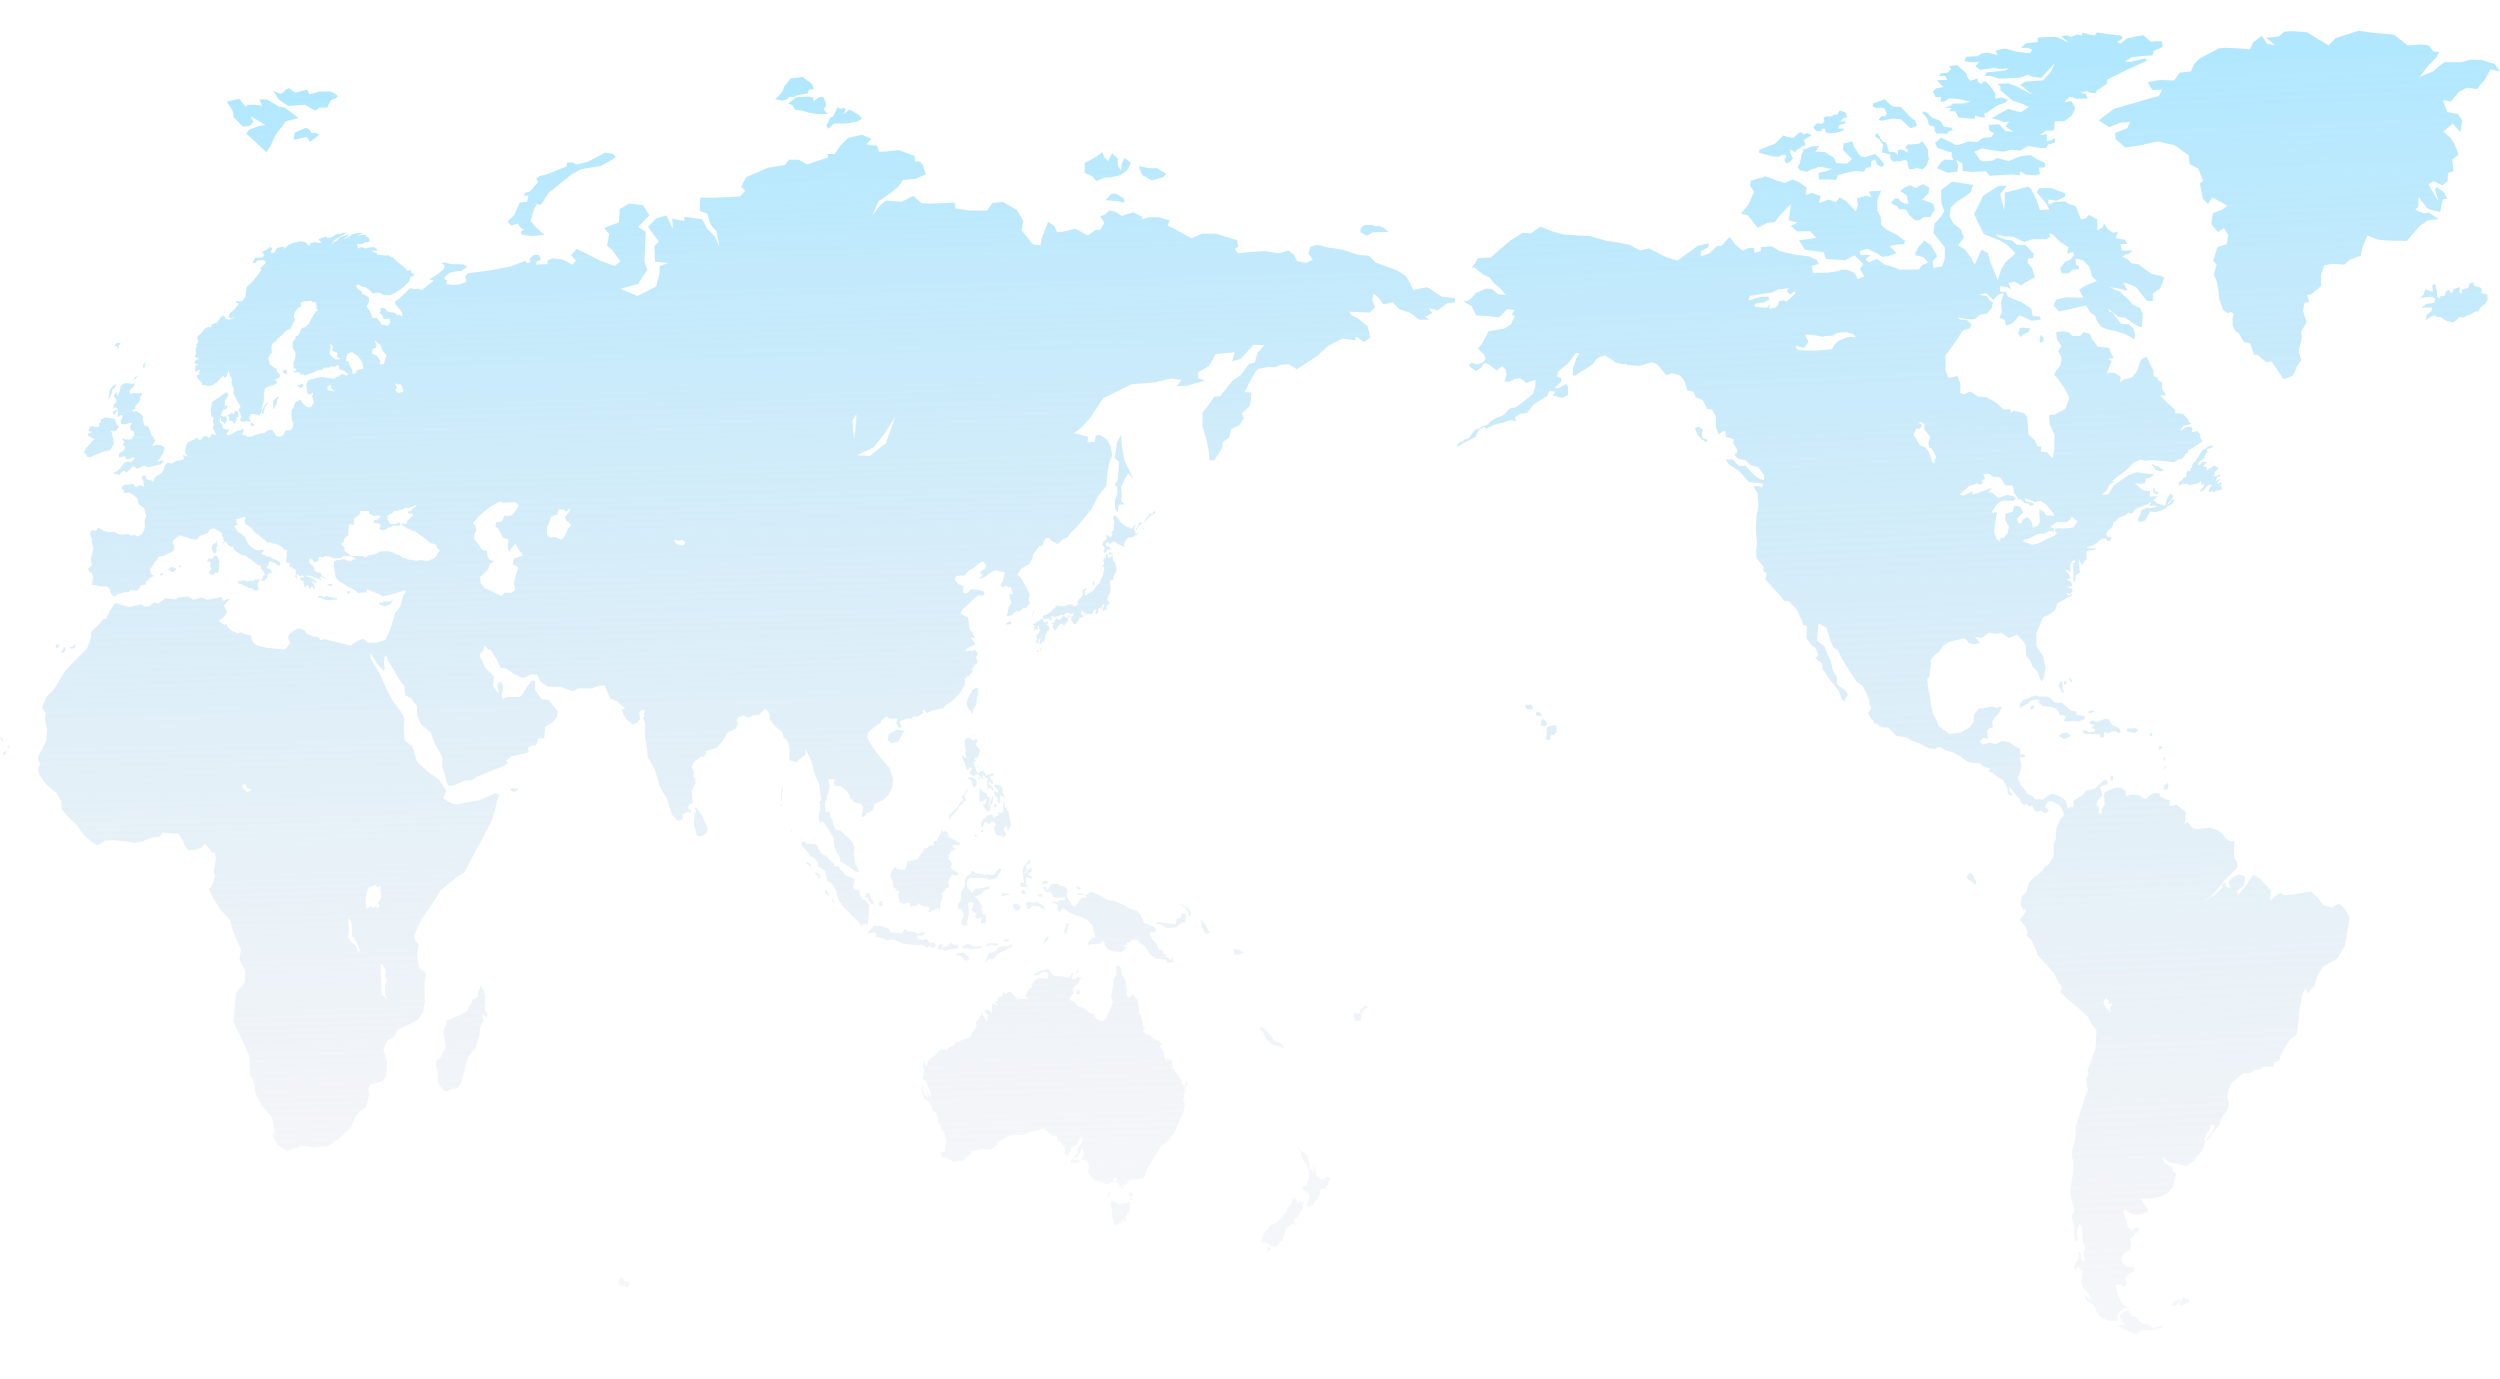 <svg xmlns="http://www.w3.org/2000/svg" xmlns:xlink="http://www.w3.org/1999/xlink" width="1120" height="618" viewBox="0 0 1120 618">
  <defs>
    <clipPath id="clip-path">
      <rect id="長方形_23377" data-name="長方形 23377" width="1120" height="618" transform="translate(400 1153)" fill="#fff" stroke="#707070" stroke-width="1"/>
    </clipPath>
    <linearGradient id="linear-gradient" x1="0.5" x2="0.529" y2="0.905" gradientUnits="objectBoundingBox">
      <stop offset="0" stop-color="#b1e8ff"/>
      <stop offset="1" stop-color="#dfe2eb" stop-opacity="0.306"/>
    </linearGradient>
    <linearGradient id="linear-gradient-2" x1="0.468" y1="0.023" x2="0.5" y2="0.971" gradientUnits="objectBoundingBox">
      <stop offset="0" stop-color="#b1e8ff"/>
      <stop offset="1" stop-color="#dfe2eb" stop-opacity="0.31"/>
    </linearGradient>
  </defs>
  <g id="map" transform="translate(-400 -1153)" clip-path="url(#clip-path)">
    <g id="_レイヤー_1-2" transform="translate(400 1166.883)">
      <path id="パス_6002" data-name="パス 6002" d="M310.64,350.535l.556.556-.208,1.751-.125,1.9s-.125,1.209.125,1.487a15.623,15.623,0,0,1,.82,2.737l.347,1.292,1.431.653.6-.459.945-.042,1.681-1.57s.083-1.765.125-2.182-.695-1.348-.695-1.348l-1.042-2.084-.306-1.153-.514-.792-1.167-1.57-.431-.6-.472-.792-1.167-.417h-.472l.431.514.695.139-.347.417.431.459-.264.973-.347.278-.514-.417-.125.278h0ZM53.916,139.75H52.332l-1.167,1.334,1.278.1.222.736.181.6.445-1.765.667-.528-.056-.472h0Zm6.406,15.4-.6,1.278,1.028-.681.973-1.265-1.4.667h0Zm5.6-7.545-1.848,2.029.153,1.292.347.736.361-2.418.987-1.64h0ZM51.929,158.092l-1.529,1.07-1.362,2L49,162.636l-.528,2.71.9-1.487.973-2.473-.056-.528-.042-.167,1.265-.75.431-1.82h0Zm8.407,33.044-.667-.153-2.2.917-.778-.125-.792-1.334-2.64.695.056-1.834,2.293-1.431.528-1.5-1.167-.973.792-1.459-1.139-.862.653-.681.806.6,1.5.028,1.2-.125,1.4-1.89-.292-1.723-1.112-.389-.6-1.515.945-1.751H58l-2.043.611-1.681-.208-.264-1.251.987-2-.208-.667-.973.056-.542.653L52.5,172.7l.375-1.209-.042-1.32-1.014.32-.056.625-.667,1.056-.667-1.737L53,169.515l-1.028-.9-1.278.278.347-1.681,1.2-.973-.486-1.542-.862-1.2,1.292-1.848.459,2.279.333-.945.6-1.278.57-2.96,1.932-.959h1.237l1.973.347,1.139-.347-.486,1.612-1.417,1.042-.625,1.167.459,1.07,1.584-.486,2.279.153,1.167-.236.347.736-.931,1.014v1.584l-1.515,1.918-.778,1.084.167.917-1.362.417.389.848,1.251-.389,1.515.875,1.57,1.459-.083,1.723.792,2.543.9.083.917.57.987,2.362.486,1.542.806.6.6,1.515-.625,1.167-.639,1.529,1.251-.75.973-.056,1.945.25,1.431,1.014-.75,2.779-1.556,2.182L70.3,193.068l1.932-.584,1.348-.056-1.7,1.737-2.668.584-2.751.723-2.112-.806-1.251.75-2.112.778-.57-1.042-1.042-.167-1.084,1.306-1.723,1.626-.653-.889-1.278.278-1.32,1.737-1.1-.75-1.014.32-.431-.6,1.932-.959,1.153-1.084.472-.875.82-.973.459-.5,1.515-.709,1.945.25.514-.764.862-1.237h0Zm-14.118-2.7,1.654-.264,1.584-.486,1.376-2.362.069-.987-.139-1.654L50,180.617l.681-.208-1.1-1.112.792-.25,1.306.208,1.667-1.848-.945-1.042-.6-1.515-.611-1.153-2.46-.333-1.348-.32-2.168,1.028-.028,1.1-1.07.931.695.639-1.139.723-1.265-.1-1-.417-1.167.236-.611,2,1.751.431-2.2.917.6,1.153,2,.834.709.264-.875.75-2.237,2.39-1.042,1.042.056.584-.736.834.278.889.848.347.083,1.07,1.334.32,2.5-1.126,2-.736,1.515-.709h0ZM52.8,256.669l5.141,1.473,5.225-1.376,1.431,1.028h2.321l2.07-1.765,1.987.417,3.14-2.362,4.7.584,1.084-.889,4.53-.4,2.334,1.417,3.53-1,2.515,1.056,4.238-.82,2.307-.472.6,1.765,1.987-.917.973.195-2.612,2.849,1.515,2.96-1.834,2.376-.889.611-1.153.82,1.556,1.306,1.223.639.57-.764.653,1.626,1.959,1.667,2.585,1.2,1.542-.584,1.848,1,2.5.611.917,2.932,2,1.5,4.266,1.028,6.587.584,1.7.083,2.168-2.793-.82-1.7v-1.4l.709-1.292,3.641-2.307,3.1.973.6,1.431,2.612,1.2,2.821.347.889,1.459,1.751-.57,11.756,2.932,3.182-2.154,2.612-.862,1.667,1.5,1.556.292,2.626-.1,4.058-1.2v-.028l.834-2.154,1.1-1.9,2.334-8.018,2.251-2.793,1.39-5.155.931-1.126.1-.709-.75-.417-.653.486-1.084.347-6,1.6-1.64.334-2.362-1.2L164.4,250.1l-.181,1.348-3.849.375-1.028-1.153-3.224-1.57-2.529-1.667-1.126-.417-.778-.764-1.278-1.334-.889-5.1.1-1.126-.1-.6.347-.4.75-.639.625.042,2.418-.417.459-.181,1.153.667,1.89.375.862-.862,1.084.153.153-.459-1.056-.57-1.181-.361.278-.236,1.181-.028,1.487.083,2.2-.042,1.681.625,1.028-.792,3.182-.681,2.418-1.237h3.7l2.112.6,1.084.75,1.667.459,1.542,1.112,1.112.139,1.084.57,3.96.57,1.862-.347,2.821.459,2.9-1.042,1.431-1.487.653-1.64.806-.306-1.237-1.209-.834-1.765-2.543-.667-1.7-1.487-4.586-3.516-1.487-.292-1.084-.9-1.139-.139-1.806-1.306-.875-.334v-.556l.459-.334,1.014.57.834-.306.181-1.153.959-.973.556-.709,1.014-.681-.028-.82-2.168-.375.028-.75,1.64-.347-.069-.639,2.2-1.32-.334-.556-1.431.709-1.862.639-1.417-.236-.75.667-2.751.778-1.542.111-.9,1.306-.75-.195-1.459,1.376.681.778-.584.4.556.681.5,1.042.459.417,1.959.069,1.945-.82.709.195-.333.556.069.556-.736.236L177,221.624l-.9-.069-.862.778-1.7.264-.681.681-1.431.556-.778-.181-.709-.639.584-1.39-.195-.709-1.987-.57-1.014.111.125-.778.5-.57,1.4-.347.611-.82.75-.528L169.167,217l-1.7.264L165.3,216.2l.056-1.167h-1.82l-2.237.042-.153,1.459-2.5,2.057-.125.9-.1,1.945-1.112-.306-.834-.347-.347,2.029-.069,3.224-1.028.417-.862,1.306-.208,1.209-1.084.75.375.639,1.153,1.237-.056,1.223,1.959,1.6.306.306.459.486-.181.042-.069.139-1.028-.139-1-.069-1.278.153-.556.75-3.78.153-1.056-.667-1.64-.292-1.237.042-.472.625-.875-.445-1.153.417-.1.57.528.139-.431.347-.222.042.125.514h-.9l-.181.236-.5.25-.4.042-.222-.681-.556-.306-.75-.639-.4-.153-.028.75-.25.625.153.681,1.556,1.334.653.82.181.667-.625-.028-.1.459.806.181.431.4.778.417,1.306.222.584.931-.222.57.875.25.709.375.625.486-.556-.042-.6-.459-.75-.069-.653-.375-.181.625.625.792-.431.292-.862-.778-1.265-.472h-.959l-.486-.222.375-.306L139,244.107l-.75-.125-1.014.069-.056.4,1.028.111,1.028.417.834.347.778.292.056.792.584.153.6.111-.1.417-.75-.042-.459.264-.347-.514-.736-.306-.1.445.834.82.528,1.056.181,1.153h-.556l-.25-.528-.431-.667-.528.25-.1.625-.056.57-.778-.834-.32-.889-.987-.375.222.6-.222.459-.584.069-.431-1.014-.069-.834-.069-.834-1.014-.333-.625-.639.278-.347.431-.445,1.084-.083.1-.459-.4-.222-.681-.111-.709.375-.556-.069-.153-.625-.528-.153-.5.111-.347-.334.222-1.112-.222-.792-1.209-.625-.25-.6-.625-.222.153.264.125.514-.556-.486-.459-.375.069-.57.472-.4-.459-.486-.778-.125-.459-.083-.181-.681v-1.042l.25-.778v-.9l-.1-.6.153-.514.222-1-1.028-.195-.778-.459-.306-.639-.778-.486-2.668-1.223-.806.028-.862-.445-.834-.25-.778.334-.736-.778-.5-.459-.681-.556-1.112-.862-1.237-1.042-.889-.4-1.084-1.112-.834-1.084-.125-.57-.6.083-.625-.736-.333-.417-.5.153-.862-.862-.181-1.57.584-.681-.4-.723-.32.042-.653-.083-.5.528-1.265.292-1.265.236.181.9-.195.625.556.347.1.639-.959.306-.528.375.347.556.806,1.153.556.973.528.222.987.445.709.82.681.195.611,1.265,1,2.362,1.334,1.278,2.473,1.529,1.028-.042.875-.042,1.139-.222.069.778-.931.9.333.528.709.042,1.362.889,1.084-.139,1.89,1.237,1.112.292,1.806,1.084.208.9-.528.709-1.028-.459-.736-.82-1.265-.236-.25-.334-.9-.292-.4.57-.306,1.167.028.6-.681.222-.208.528,1.084.417.959.375.32,1.5-1.793.334-.028.6-.056.945-.347.514-.709.417-.306.667-1.139.028-.4-.528-.306-.347.653.028.486-.445-.069-.889.736-.222.181-.75-.472-.723L117.7,241.4l-.709-.417-.125-1.2-1.139-.514-1.584-.82.125-.709-1.056-.069-.278-.667-1.139-.459-1.612-1.57-1.612-.083-1.737-.945-1.362-1.056-.862-.973-.028-.778L103.19,231l-.959-.778-.959-1.32-.987-.181.069-.723-.459-1.265-.4-.625-.25-1.265-1.862-1.223-1.959-.792-1.459.57-.778,1.376-1.82.778-2.112.862-1.028,1.32-1.209.181-1.737-.375-1.39-.709-1.64-.292-1.793-.681-2.362,1.918-.75.9.056,1.084.653.445-.056.82.181,1.153L76.9,233.421l-1.834.723-1.334.862-2.362.459-.709.6-.306,1-1.056.82-.834,1.487L67.1,241.425l.25.4v1.112l.625.667.75.306-.208.486-1.39.528-.625,1-1.306,1,.375,1.084-.862.069h-.834l-.9.486-.459.862L61.461,250.8l-1.139-.334-1.056.264-.681-.459-1.126,1.237-1.167-.139-1.056.153-1.556.528-1.334.486-.709.834-1.028-.236-.709-.9-.431-.778-.069-.973-.556-.82-1.056-.931-1.487.153-2.321-.181-1.459-.6-1.139.153-.125-.9.347-2.612-.278-1.348-.584-.82-.709-.083-.584-1.57,1.737-1.556-.459-3.057.889-3.4.181-1.64-.6-1.64-.1-1.417.1-1.042-.459-.556-.306-1.265.25-1.39.778-.417.862.334.959-.139.5-1.084.681-.125.528.82.5-.375.222.6,1.431.639,1.862.306,2.084-.25,2.418,1.39,1.945-.083,2.043-.195,1.237.75,1.556-.486,1.139.9,2.015-.973.5-.9.931-2.029-.125-3.113.334-1.32.528-.9-.584-1.431-.431-2.126-2.321-1.612-.5-1.167-.1-1.5L60.4,208.451,58.112,206.8l-2.362.153-.431-.347.278-.862-.987-.639.125-1.278,1.39-.611,1.709.083,1.737-.6,1.056,1.57.778-.222,1.153-.528,1.89.625-.1-2.126-.736-1.7.208-1.237,1.362.195.431,1.487,1.82.528,1.4.528.195-1.306,1.515-1.417,1.945-1.084L73.55,196l.278-1.278,1.237-1.306,1.82.347,1.153-.57.736-.556,1.7-.306,1.612-.306.4-.486-.653-1.681,2.515.889L82.8,188.983,83.111,187l.4-1.417.556-1.2,2.362-1.126.778-.4.625-.709,1.542,1.014,1.181-.139-.125-.639.959-.75,1.181-.195.931.9.653-.611.736-1.2,2.043.528-.931-1.862-.806-1.459.584-1.376-.472-1.529.431-1.487-1.112-.681v-1.112l-.306-1.57.528-2.432-.069-1.014,1.64-1.348,1.39-.75,2.223-1.834,1.709-.834.584,1.723-1.612,2.237-.056,2.126,1.209-.028-.431,1.459-1.306.375-.75,1.278-.5,1.278.9.514,1.584-.083.306,1.862-1.028,1.654-.25-.486L99.772,175l-.764-.264v-.889l-.431-1.056-.222,2.2,1.237,1.487L99.869,178l1.334.6,1.265-.264.125.625-1.334,1.431.9.736.834-.139,2.348-1.306,1.028-.667,1.265-.042,1.278-.778.4,1.014-.486.625-.459.9,1.265.25,1.459.945,1.417-.222,3.5-1.237,2.626-.417,1.306-1.153,2.015-.25.806,1.167,1.014,1.723,1.709.236,1.556-.862.431-.9.528-1.014,2.446-.195.653-1.278.347-1.487-.653-1.39-.222-2.96.1-1.9.875-.834.278-1.681.778-1.042,2.112-1.112.806,1.612,1.459,1.431,1.39.486,1.056-.4,1.181-1.612-.862-3.321.681-.778-.459-.528-.862.709-1.265-.111-.611-3.321.056-1.348,1.014-1.57,3.53-.9,2.293-.445,4.308.639,1.737.069.153-.639,1.417-.306,1.112-1.042,1.265.195,1.237.4.9-.347-1.89-1.681-1.612-.445-.931-.736.125-.834-.556-.709-1.237.778-1.64-.153-1.237.6-2.237-.042-.653,1-1.793.181-1.542.681-.931.625-1.459.222-2.043.945L136,153.6l-.959.639-.6-.834-.889-.57-1.112.139-.709.181-.375-.625,1.278-.222.069-1.014-1.181-.292.069-.945-.153-1.334.875-2.4.069-2.14-1.334-2.5.028-2.5,1.278-1.237.056-1.112.931-.4.987-1.112.208-1,.778-1.32,1.417-.347,1.612-1.417,1.181-2.432,1.334-2.237.9-1.126.959-.028-.862-.792-.069-1.529-.431-1.654-1.39.028-.681-.667-1.7.333-1.209-.111-1.709.667.153,1.487-1.431,1.042-1.515,1.973-.278,1.834.709,1.417-1.112,1.64-1.112,2.473-1.862.528-.806,1-1.306,1.306-1.918,1.751-.806,1.237-.9.042L121.6,141.1l.028,1.709.125,1.348-.625.556-.959,2.084.736,2.654,1.153.667.806.82,1.139.417.056,1.2,1.487,1.487-.333.862-.1.556-.709.264-.9.153-.25.625.987.723-.375.445-.556.556-.653.417-1.82.347-1.584.709-.736.639v1.126l-.375,1.487.1,1.153-.181,2.251-.875,3.21.375.639.069-.681.306-.82.459-.834.778-.723.611-.681.278.528-1.209,1.153-.375,1.306-.459,1.126.181,1-.736-.083-.181-1.5L117,171.14l-.862,1-2.7-.528-.9-.083-.681,1.1-.278,1.153.736.639-.431.6-1.39-.264-2.1.417-.931-1.126.611-.889-.4-1.654-.6-1.153-.153-1.056.653-.306.125-.973-1.487-2.348-.834-1.751-.875-1.57.278-1.876-.889-2.237-.153-1.056.125-1.126-.306-1.153-.709-.195.153-.667-.709-1.806-.472,1.612-.306.945-1.056.6-.181-1.126-.709.556-2.321,2.39-2.112,1.459-1.431.292L92.2,158.87l-.736-.306-1.139.083.306-.945-.959-.9-1.278-1.32-.375-.834.709-.889.181.445.6-.889-.75-.459,1.028-.57-.806-.528-1.237,1.014-.334-.639.1-1.153.1-1.348.709.195.834-.417-.75-.069-1.112-.375-.056-.945.709-.792L89.239,147l-1.056-.667-.959-.222.653-1.654-.181-1.487.069-1.459.834-.181-.862-.667,1.028-1.167.056-.667-.472-.945.222-1.2,1.584-1.32,1.681-2.2,1.612-.625.959.264.333-.625.333-.834,1.959-.639L97.9,129.7l1.056-1.542,1.181-.792.528.709.5.945,1.556.306,1.945-.667.584-.82-1.278.862-.75-.069-.806-.556.4-1.348,1.945-1.834,1.431-1.612.736-1.112-.278-.222-1.084-.139.681-.945.987.333,1.181-.111,1.7-2.237.028-1.862.333-2.279,2.293-1.987,2.446-3.057.653-.82.681-1.153.75-.639-.834-.556,1.306-1.32.959-.889.306-.945-1.042-.667-2.64.195-1.084,1.084-1.181.069,1.209-2.4,3.279-.153.834-1.112-1.028-1.348,2.668-1.417L121,96.7l1.056.736-.75,1.223.459,1.084,1.237-.57.528-.834-.069-.347.834-.792,1.709-.486.681-.042.653.139.028.375.153.528.834-1.084.931-.778,2.418-1,3.279-.681,1.945.57,1.4,1.431.736-.028-.4-.75,1.028-.528,1.862-.195,1.334.333,1.237-.264L143.2,94l-.6-.75,3.724-1.2.25.736,1.681-.195,2.918-1.806.347.111.931.069,1.306-.528,1.89-.153-.931.625-1.89.834-1.584,1.112-1.431.82-.931,1.126-.278.945.709-1.042,1.765-.82,1.237-1.487,2.07-.75,2.265-.681-.4.445L154.563,92.8l-.611.792,1.737-1.153,1.556-.862.4-.445,2.07-.57,2.265-.139.028.375-1.793.889.625.042,1.306-.459,1.737.028.208.792,1.153.6.375,1.2-.4.639-1.584.125-1.237.681-1.153.111-1.153-.069-.153.82.347.75.25.625.778-.639,1.64.069.806.528,1.181-.445,2.446-.292,1.334.709.278.889-2.14.028.153.6,1.793.486-.069.57,2.348.333,1.987.195,1.028-.195.6.556,1.362.556,2.321,2.251,1.7,1.265,1.681,1.376.431.931,1.918-.111.125,1.084,1.7.75-1.973,1.237-.75,1.987-2.7,2.682-3.655,2.473-2.39.931-2.765-.195-1.667-.889-1.417-.042-1.612.375-1.459-1.487-1.737-1.278-1.765-.333-1.362-1.014-1.417.681,1.139,1.348,1.765,1.265-.1.9,1.681.681,1.584,1.112-.056,1.793-.987,2.126,1.515,2.432.736,1.431v1l1.181.459.9-.306,1.667,1.806.459,1.348h1.237l1.7.625.431-.625.75-.862-.181-1.765-1.237-.028-1.612.181-.4-1.57-1.667-1.57.9-.445-.431-1.2,1.362-.306,1.084.459.625,1.112,1.417.292,2.265.459,1.237,1.265.4-.528,1.612.792.028-1.57-2.043-2.668-1.084-1.237-.208-1.2,1.834-1.278,2.849-2.626,2.084-2.084,2.14.459,1.584-.236,1.487.778,1.918-1.709,2.64-1.945.834-.862-1.987-.4,4-2.543,2.6-2.251.195-1.751L197.5,104.3l1.431-.639,3.349.778,3.655.042,1.793.195,1.556.945-1.709,1.265-.806.6-1.793.083-3.5.709-2.321,2.057-.056.75,1.167.723-.125.75-.125.834,2.793.445,2.9-.306,3.1-1.056-.028-1.209-.431-1.2,1.139-1.529,4.488-.556,6.072-.778L229,105.372l6.323-2.362.862,1.014,1.542-.667-.584-1.278,2.043-1.765,2.237.028.987,2.209-2.015.667-.306,1.417,5.211-.195-.069-1.5,2.112-1.153,4.766.625,4.377,2.321,1.529-1.876-2.209-2.446,2.529-2.793,5.7,2.793,4.752,2.446,6.642,2.446,2.529-2.1-3.488-4.891-2.529-2.1.945-5.239-2.223-2.793,6.642-2.446.32-5.947,4.113-2.446,6.323.695,2.849,4.544-5.072,5.239,3.474,2.1-.639,13.284,1.264,3.849-4.113,6.295L278,115.5l7.545,3.224,8.407-4.252,1.542-5.975v-3.127l3.863-1.417-5.92-.57-.264-7.115,2.057-1.987-2.321-2.849-2.571-3.7,3.6-3.7,4.641-1.417,2.835,5.975-.264-4.544,5.405,1.139V83.208l7.99,1.139,2.321,4.266,3.349,3.418,2.057,4.544-1.292-6.823L318.408,86.9l-1.542-5.114-3.349-1.139V77.524l.264-2.849h6.184l11.589-.57,2.321-2.557-1.806-1.709,2.057-4.266,9.783-4.266,7.809-1.334,1.765-2.334h4.238l3.891,2.14,9.366-3.127-.347-1.556h3.349l2.473-3.71,3.53-3.516,6.184-1.362L390.4,48.26l-2.293,2.529,3,.584,1.765-.195.889,2.932L398,53.916l4.586-.584,7.24,2.724V58.39l2.473.195,1.237,1.751,1.237,3.9-4.419,1.945-5.822.584-1.945,2.724-3.363,2.932-5.656,3.9-1.584,3.516-1.056,2.737,3.182-4.294,2.821-2.334,7.059.584,5.128-2.724,3.71,3.321,3.363.195,11.478-.389.347,2.529,6.184.973h7.948l2.473-3.321,4.6-.584,6.35,3.71,2.849,4.85-.736,4.294,5.183,6.336,3.335.208.375-2.863,2.96-7.559,2.779,1.834,1.292,2.863,4.252-.611,3.891-1.028,5.558,3.071,3.335-2.446,2.4-.208,1.668-3.071-1.848-2.863,2.223-.82,1.848-1.834,2.779.611,2.779,1.834,5.364-1.64,4.071,2.251-.736,1.014,3.516-1.014h4.252l5.183,1.431-1.112,2.251,2.585,1.223,8.143,4.488,4.808-2.043h6.1l9.435,2.863.737,2.863-1.668,1.028L554.65,99.6l5.558-.611,6.295-.4,6.295,1.028,4.447-1.223,2.4,1.834,1.487,2.863,3.891.82,3.14-1.431-2.029-2.863.931-2.863,2.96-1.028,4.877,1.306,6.281.848,7.2,2.362,4.905.5,3.071,3.043,9.81,3.557,3.835,2.71,1.681,2.876,1.376,3.043,6.267-1.209,6.6,4.252,5.933.681-.069,1.987-3.2.236-3.085,2.084-1.292,1.153-4.155-.889,1.667,2.043-3.377,1.82,2.084,1.167-4.461.042-4.141-3.043-5.058-1.7-2.9-3.043-4.071.945-2.209-2.974-2.223-1.932-.57,2.932,1.167,3.293-2.265,2.348-4.308-.195-4.933-.222.945,1.57,2.835,1.362,4.447,3.557,1.223,5.072L611,139.347l-2.918-2.2-.792-.056-.139,1.473-5.725-.792-6.5,3.4-5.128,4.655-8.879,5.725-3.349-2.237-3.557.181-2.96,1.251-2.362-.32-4.933.917-1.181,1.153-2.765,4.752-2.168,4.5,2.96.278L560.4,164.9l-.584,3.321-3.557,3.029.987,2.14-1.973,3.168-3.752,1.945-.792,3.543-2.96,2.126-.042.584v-.208l-.153,2.279-3.543,5.447-2.168.111-.389-4.586-.987-4.558-1.779-6.267v-5.92l3.349-4.335,1.973-2.96,2.557-.139,5.517-6.865,3.752-2.612,3.752-5.016,2.571-.57,1.209-4.419,3.1-3.418-5-.125-5.517,6.239L552,148l1.209-4.085-8.629.834-2.932,5.336-4.891,2.807v2.737l2.96.945L532.07,158.9l-4.933.25,2.223-2.863-4.683-.584-7.893,1.779-9.866.792-12.576,6.142-5.92,8.81-3.46,4.016-3.7,2.932,6.17,1.6-.25,2.473,3.21-.167.486-2.765,1.973-.375,2.96,2.043,1.723,2.932.736,4.349-1.237,2.807-.736,3.877-.736,6.892-3.446,4.294-3.21,6.2-6.656,8.032-2.473,2.321-1.723,2.279-1.806.681-2.335,2.209-1.4-.695-1.556-.736-.723-1.265-1.765-.028-1.654,3.585-1.292.111-.695,1.028-2.154,2.96-.4,2.154-1.348,1.945-3.349,1.9-1.806,2.64,1.473,1.376L459.047,248l2.321,4.335-.709,2.751.792,1.1-1.7,2.265-1.57.181-1.348,1.556-.9-.334-1.751.806-.5.806-1.723.681-1.014.042.417-1.362.6-2.765,1.2-1.848-.32-1-.653-1.987.222-1.139,1.292.278-.333-1.39-.5-2.084-1.1.292-1.265-.806-1.32,1.028-.917-1.515,1.084-1.473.111-1.167.417-1.362.375-1.237-1.5-.459h-1.139l-.709-.542-1.959.236-1.751,1.2-2.251,1.612-1.167.528-1.334.236L439.8,244.3l.459-1.084-1.459-.181.848-1.139,1.556-.973.57-1.459-1.112-1.7-1.445.208-3.071,2.626-2.265,1.223-1.668,2.14h-1.876l-1.959.208-.57,1.848,1.584,1.806,2.251.889-.236,2.849,1.654.361,2.209-1.89,2.432.264,2.71.6.806,1.5-1.445.611-1.459-.181-2.682,2.182-1.278,1.306-3.14,2.876-1.042,1.751,2.057,1.112,1.459.584.417,3.252.431,2.446,1.251,1.167.069.806,1.153,1.82-2.07-.57.584,1.251.875.973.639,1.042-1.626.764-2.015,1.014-1.32,1.167,1.876-.125h.056l.792-.056.556.389,1.1-.875,1.042.889.611,1.056-.9,1.487.57,1.376.028,1.515-.862.208-1.417,2.293.167,1.209-2.473,2.362-1.112.6.292,1.014-.333,1.89-1.07,2.015-1.042,1.793L427.6,299.12l-1.39,1.278-2.876,1.862-.417,1.126-4.864.917-1.39.5-1.237.82-1.028-.931-.75-.889-.111,1.751-2.362,1.542-2.1.111-.681.889-1.681-.222-2.682,1.014-1.028.639.361.931.723,1.181-.931.653-.806-.4-.862-1.584.125-.82.459-1.265-.987-.347-1,.181-.459-.167-.4.236-2.154-.959-2.154,1.667-.431,1.07-3.015,2.14-2.585,2.14-.32,2.5,1.515,2.737,2.154,3.21,3.335,4.169,3.015,3.571,1.612,5.114L399.337,340l-1.112,1.681-.042.57-.987.82-1.167,1.1-2.515,1.515-1.751.431-.556,2.668-1.042.848-2.057.848-.542,1.278-1.348.639-.083-1.07.25-2.14.333-1.278-.987-1.709-2.543-.431-1.112-.528.125-1.07h-1.334l-.069-1.6-1.7-2.557-.917-.528-1.4-1.167-2.557-.111-.695-1.167.542-1.806h-2.348l-.82.431.584,1.39.181,1.39-.236,1.806-.862,2.029-.139,1.806-.848,1.709.069,1.82.083,1.39-.028,1.167,1.959-.528.459,2.446.889,1.6.278,1.806.778,1.82,1.014.75h1.431l2,2.126,2.015,1.709,1.6,1.918.681,2.14-.361,2.876.653,3.738,1.153,2.626-.264.9.333-.333.472.32-.32.667-.542.167-.292-.236.195-.4-.57.25-1.89-1.362-1.278-.945-3.7-2.223-.222-2.112-1.779-2.529-.764-2.988-.153-2.876-.987-1.6-.889-1.6-2.7-3.835-.917-.528-.528,1.07-.681-2.237.25-2.348.445-1.82-.069-1.918-.375-1.487.834-.528-.6-5.225-.264-2.112-1.362-2.737-.959-2.849-1.028-4.21-.973-2.209-1.945-3.682.153,2.737-1.014.528-.931.848-.917.417-1.028,1.376-.806-.111-.806-.417-1.112-.111-.792-.736.236-1.793-.139-3.474-.556-2.418-.987-1.376-.389-.528-.32.848-.667-2.321-.278-1.056-.792-.736-1.39-1.056-1.723-1.723-1.723-2.5.028-1.334-.736-2.14-1.32-.959-.792.736L340,306.416h-.987l-.917.153h-1.056l-.723.736-1.626.153-1.4-.889-2.557.959L330,308.709l.681,1.473-1.112,2.432L326,314.239l-1.459,2.654-1.306,1.765-2.307,2.515-4.961,1.556.695.584-1.6,2.07-1.126-.445-1.445,1.334-1.431.889-1.181,2.654,1.084,2.209-.459,1.918.973.889.1,2.07-1.626,3.391.32,5.614-1.417.445-.736,1.918,1.542.889-.028,1.181-1.4-.584-2.432,1.028.1,2.209-2.14,1.028-2.64-2.807-.945-2.654-1.459-4.877-1.932-2.946-1.223-2.362L293.423,331l-1.445-2.724-1.806-2.849-.167-2.96-.945-5.934-.083-3.794.069-2.571-.945-2.4.764-1.251-.584-.222.25-.82.4-1.348-1.959.32-.653,1.2.292.931.181,1.876-.959.542v.611l-2.209,1.139-.445-.361-.181.1-.125-.333-2.585-2.057-1.848-3.891,1.668-.82-2.4-1.848-.736-1.028-3.53-1.431-1.487-3.279-1.112-2.46h-2.4l-2.126.584-.542.556h-6.545l-2.585,1.334-5.169-1.9-6.031-.195-3.266-2.084-1.542-3.238-2.751-.195-3.446,1.709-3.96-1.709-4.127-2.849h-2.07l-1.542-3.418-3.1-4.947-.862.195-1.723-1.9-.514,2.473-1.07.625-.6,1.64,2.7,5.544,3.668,3.4-.389,4.474,2.7,3.627-.584-2.765v-1.918l1.542-1.07.959,2.557-.764,3.627.584,1.709,1.932-.848h5.405l1.348-1.07,1.932-3.2,2.126-2.988h1.737v4.044l1.542,2.348,1.348,1.918,3.085.208,4.058,5.114-.195,2.348-1.737,2.348-3.668,2.348-.389,5.114h-2.7l-.959,3.2h-1.932l-1.737.848.389,2.126-2.5.848-5.016.848-2.7,2.126.959,1.07-2.321,1.487-5.6,2.126-6.17,2.557-1.932,1.487-3.279.208-1.348.639-4.433,1.709-1.737-.208-.959-1.918-.389-2.557-1.348-4.044.195-3.2-.959-2.557-2.5-4.266-1.932-5.322-4.238-3.4-1.737-3.627-.195-4.683-2.7-3.627-2.5-1.07-.389-4.044-2.321-3.2-3.46-5.961-1.39-2.265-.75-2.154v-.222l-1.042.625-.167,3.807.528,1.181-.709,1-1.042-1.084-1.973-2.057-1.251-2.14L166,278.791v2.084l1.376,2.487,2.612,4.28,3.154,7.142,3.015,5.656,3.127,3.988L181.2,307.9l-.32,3.794.361,6.1,3.474,2.7,2.084,6.837,4.335,4.085,5.586,4.03,3.21,4.961-1.4,3.432,3.571,2.1,2.14.6,10.63-1.959,7.017-3.113,1.959.82-1.139,2.334-1.028,4.85-1.737,5.155-6,11.214-5.961,11.117-3.418,2.126-7.226,6.045-4.975,7.976-3.6,4.85-3.252,7.226.445,2.168,1.723,2-.806,4.266.806,6.142,2.46,1.542L190.9,423l-.611,2.6v9.449l-.806,4.738-2.418,3.238-4.335,2.307-4.53,2.07-1.445,2.876-3.4,2.223-1.6,3.794,1.515,4.85.042,4.044-.292,2.932-1.612,2.307-5.378,1.584-.959,1.612.361,2.779-1.57,5.989-2.918,1.7-1.612,2.307-2.07,4.683-5.5,5.253-5.183,3.432-3.1.042-2.612.431-6.225-1.028-.973,1.056-2.932.778-2.112.82-4.28-2.779L122,494.565l1.126-1.417-1.209-6.309-4.794-5.558-2.668-5.447-.709-5-1.834-3.21-.153-8.24-2.765-6.2-4.419-9.324.486-5.447.681-7.49,3.919-4.669.181-5.378-2.612-4.586.764-4.683-3.46-7.907-1.7-5.586-4.252-4.655L95.242,388,93.449,384.2l1.306-.681.75-2.2.848-2.807-.681-1.515,1.139-6.5-.57-2.376-1.209-.056-1.779-2.307-1.445-1.556-1.515,1.654-2.515.875-3.182.347-1.779-1.82-.681-2.14-2.348-3.571-6.823-.445-1.515,1.779-3.724.57L63.3,363.25l-2.96.625-2.432-.57-6.753-.764-3.9.125L43.9,364.792l-2.168-1.014-4.349-3.7-3.154-4.544L29.6,351.077,27.541,348.6l-.042-3.363-2.126-3.794-4.53-3.766L17.689,333.3l-.681-2.515L18,328.482l-.987-2.4.1-1.181,2.682-4.961.889-1.89.431-5.086-1.014-4.4.445-2.751-1.737-2.7,2.112-5,3.446-3.377,4.711-7.851,4.461-4.711,3.321-3.391,2.251-2.265,1.709-5.086-.028-2.168,3.168-2.988,2.237-2.765,1.5-.347,1.334-3,2.348-3.668,1.32-.236.1.9h0Zm120.518,18.023-.042-.208-.125-.4.167.611h0Zm-63.365,62.6-1.459.736.292,1.1,1.112.945.5.723,1.584-.25.584-.959-1.6-.111-.736-1.39-.292-.792h0Zm60.586,82.027.417,12.381-1.056-2.793,1.056,2.793,2.737,1.918-1.056-1.945-.222-3.6.9-2.71-.862-2.154.347-2.418-1.251-2.376-1.042-.57v1.473h.014Zm-2.5-36.754-3.085,1.223-.9,3.293-.236,3.627.306,2.737L166,392.014l1.362,1.126.792-1.028,1.084.959.931-1.32-.959-1.112,1.6-2.5-.584-3.668.667-1.334-1.751.528-1.1-1.112h0ZM156.064,398.99l.32,3.821-.431,2.932.959,2.057,2.557,2.015,1.056,2.793.653-.6-1.153-3.015-1.348-2.71-1.042-.681.167-2.209-.32-3.6-.959-2.154-.472.195V399h0ZM230.614,339.4l-1.2-.208-.709.334.222.723,1.265.695,1.7-.806.195-.82-.639.028-.834.056h0ZM199.6,455.226l-2.084,4.308-2.209,2.168.028,2.39.695,2.168.125,1.515-.208,1.876.361,1.9,1.7,1.973,1.251,1.445,1.459-.056,1.445-.945,2.682-.25,1.431-1.82.862-2.737,2.7-9.7,3.21-3.877,1.737-5.461.306-3.391.653-2.112.987-1.473-.681-1.417.32-1.626,1.362,1.959.764-1.1-1.265-2.71.181-4.141-.139-2.529-.695-1.793-1.362-2.084-.431,1.876-.667.723.028,2.14-1.223.945-1.223.445-.653,2.112-1.112,1.209-.208,1.5-3,1.876-4.461,2.057-2.237.778-.208,2-1.32,2.835.834,4.447.25,2.529h0ZM29.417,277.137l-.139-.667-.723-.556-.375,1.237-.973.917,1.181.57,1.028-1.5h0Zm2.293-.333,1.626-.361.584-1.153-.6-.542-.639,1.07-1.431.306.459.681Zm-5.961-.431.973-1.209-.987-.486-.709.556-.056,1.028.792.111h0ZM2.237,322.9l-1.112.639.75,1.014.306-.611.306-.264.361-.889-.5-.445-.111.556h0Zm1.779-1.6.431-.889-.681-.028-.361.542.625.375h0ZM.695,317.644,0,316.768l.75-.042.445.723.264.917-.75-.736H.695Zm362.847,46.593-2.126-.167-.889-.792-1.487.042.069,1.4,3.154,3.669.6,1.39,1.723.417,1.82,2.529.069,1.515,3.168,1.9.973,4.655,1.723.653,2.182,3.46,1.181,4.53,3.182,4.127,4.891,4.558,2.487,3.1.264-1.056.875.445.278-.945,1.1.792.723-8.921-1.126-1.376-.792-1.028-1.376.042-.959-2.084-.333-2.334L383,384.691l-.9-1.153.653-1.654V379.9l-1.959-1-1.932-.528-.917-1.376-1.223-1.139-1.251-1.723-.945.264-.764-.333-.278-1.4-.875-.445-2.571-2.737-1.5-.431-1.014-1.139-.264-1.042-.75-.222-.069-1.515-1.306-.778-1.6-.069h0ZM434.6,316.671h-1.32l-1.028.959-.056,2.793.431.82v1.431l-.181,1.292.584,1.5-.347.347-.82-.82-.556-.681-.222.472.139,1.431.973,1.64.389,1.7.792,1.5.792-.069-.028-.889.987-.139.361.82-.611.542-.486.611.028.889,1.542.889.584.139.695-.889.987-.139.681.889.75.75.681,1.028-.083-1.153-.083-1.153,1.07.959.306.542h.917v1.153l-.333.472.236.75-.042,1.014.069,1.431,1.014-.472.5.472,1.014.75.042-1.014-1.126-1.153-.764-.542-.333-1.223.917.139.431.681.653.208.236-1.014-.695-.681-1.056-1.292.292-.75.778.139,1-.4-.736-1.084-.625.681-1.39.208-.806.542-.167-.681-.862-1.292-1.237-.278-.695.889-.862.208-.542-1.028-.278-1.153-.778-1.765v-1.014l.875-.889-.639-.347.486-.681h.723l.778-1.153v-1.014l.625-1.223-1.126-1.223-.931-1.223.528-1.362.361-.82-.625-.611-.75.472-.153.4-1.112-.278-.75-.889h0Zm1.7,18.106-.9-.278-1.709-.139.042.611,1.4.82.389,1.57.848,1.7.889-.75.25-1.153-.125-1.64-1.084-.75h0ZM427,349.632l-1.668,1.459-.139,1.167v.917l.57-.292.333-1.167,1.153-.834,1.654-2.07,1-1.751,1.278-.667.417-1.167,1.431-.5-.528-.709-.472-.959.292-1.209.778-1.126.709-.5-.736-.542v.667l-.778.667-.278.875-1.306,1.417.695.5.306.375-.556.667-.959.709-.736,1.209.028.417-1.334,1.251-1.139,1.209h0Zm9.713,10.241-.25.834.736.278.57-.611-1.056-.5h0Zm3.085-1.89-.514.556.625.445.459-.5-.028-.611-.542.111Zm-.125-.834.514-.556.945-2.057,1.028-.056-.056,1.112.57-.834.778.723.653-1.39.9.278,1.181,1.056-.875,1.445.264,1.167.514,1.834,2.168.889.556-.333h.486l-.25.667.347.723,1.542-1.945-.6-.945-.611-.834.042-1.056,1.139-1.445.153,1.278.514,1.556.486-1.223,1.042-1.612-.667-2v-1.056l-.5-1,.139-.834-.278-.889-.695-1.167.069-1.667-.4.667v.834l-.6-.723v-1.167l-.528-1.556-.236.5.208,1.223-.264,1.056.153,1.445.028.611-1.473.611-.667-.667-.459.5.514.611-.625.778-.917.222-.723.556-.389.333.111-1.39-.945-.389-.82.278-1.251.333-.042.834-.875.389-.778.5-.723,1.779.125.834.056,1.167h0Zm5.572-19.121.611.764,1,.9.528.764-.431.764-.931-.5-.792.32.736,2.029,1.014.681-.195,1.39.75.862.736-.9-.306-.9.083-.987.042-.848.417.264.723.264.75.584.083-.806-.973-1.612.028-1.57-.723-1.431-1.5-.361h-1.126l-.542.361h0Zm.9,7.907-.639.723-.695,1.126,1.306-.181.639-.806-.611-.848h0Zm-3.766,3.738.973-.361.222-.987.292-1.667.875-1.126.292-1.751-.208-1.306-.472.764-.181,1.042-.848,2.376-.236.542-.361-.542.681-1.626.153-1.57-1.2-.4-.417-.542.333-.723-1.2-.5-.973-.681-.709-.667.042-.862-.486.264-.083,1.042-.139,1.028.111,1.348-.042,1.042v1.265l.667.32.9-.723.667.5-.1-.681.639-.625.472.264-.306.945-.1,1.306-1.223.1.292,1.265.917.806.736,1.126h0Zm-3.738-15.424h-.375l-.1.6.5.5.459-.5-.25-.417-.264-.236v.056h0Zm-.75-5.044-.25.25.306.417-.028.375.556-.181-.264-.292-.195-.292.069-.32-.195.042h0Zm-1.793-13.743.139.542.361-.264-.222-.417-.292.153h0ZM606.315,440.635l.848,2.793,2.529-.139.236-2.654.959-1.987,2.168-1.459-1.681-.528-1.918,1.862v1.723l-2.4-.4-.723.792h0Zm-40.52,7.573L567,451.53l3,2.529,5.531,1.6-1.32-1.987-3-1.056-2.64-3.585-3.363-2.918-.959,1.2,1.556.931h0ZM552.8,411.551v2.126l1.806.264,2.765-1.056-2.168-1.2-2.765-.667.361.528Zm-101.314-25-2.14-.4-.639.973.236.653,2.14-.736h1.9l-1.5-.486h0Zm4.127,4.474-1.737.167v1.626l1.668,1.223,1.584-.723.32-1.056-.875-.57-.945-.653h0Zm4.03-.32v.736l.639.9-.389,1.056,1.265-.083,1.5-1.39,2.849.25,2.7,1.709-.639-1.876-3.085-1.876-1.417.57-2.14-.57-1.265.57h0Zm-1.584-3.988,1.668-.32-.472-1.056-.792-.57-.945.806.556,1.139h0Zm.25-5.1-1.153-.056V382.7l.445.82.806-.056,1,.208v-.57l1.459.57-1.251-1.7.153-2.89,1.4.361,1.112.667-.056-1.348-1.265-.514-.4-.667.806-.306.709-.82.056-1.6-1.209.723-.862.82-.959,1.237-.056-.723.848-1.2v-1.139l-.4-.57.153-.514h.806l.862-.611.459-1.445-1.056.056-.556,1.237-.611.625-1.056,1.139-.4,1.6.25,1.292-.056.834.1,1.084.4,1.654.1.931-.6-.25h0Zm7.99,4.905-1.487.375v.361l.945.6,1.126-.181.139-.917-.723-.236h0Zm1.654-4.613,1.487.042.083-.917-.806-.32-1.348.195-.222.973-.278.6,1.07-.556h0Zm.723,1.987-.32-.514-1.251.32,1.126,1.612.945.695.806-.459,1.348.917.32,1.473.987.375h3.238l1.07-.32.264.639-.945,1.056-1.028-.459-1.251.834-2.654.139v.6l.9-.1.987.278.806,1.251-.445,1.292.764,1.251.667-.375,1.042-1.39,1.306.639,1.973,1.473,2.779,1.056,4.822,1.876,2.5,2.779.584,2.876.486,1.39.195,1.292-1.251-.1-2.321,2.571.1.889,1.348-.6,1.932-.1,2.4-.195,1.542-1.181.389.889.584,1.779,1.056,1.084,2.126.889,2.4.195,1.251.306,1.542-1.39.681-.792-1.445-1.084h1.542l.292-1.181,1.64-.292.584-1.084,2.5.195,1.932,1.876,1.445,1.181,2.307,3.557,2.515,1.89,2.126.1,2.515.32.639,1.431,1.39-.333h1.278l-.208-1.542-.32-1.32-.32,1.209.208.875-1.278-.653-1.709-1.542.862-.653H521.37l-.32-.875-.208-1.32-1.612.333-1.278-3.071-1.6-1.431-.862-1.973-.639-1.32,2.571-.111.431-1.32-1.07-1.431-1.932-.222-1.07-.987-1.278-.222-.639-1.654L511,395.9l-1.82-1.862-3-.764-1.82-1.32-5.558-2.418h-1.709l-1.709-.556-2.237-1.542-4.071-1.862-.75.195-1.723,1.32-3.5-.764-.889.347,1.278.4,1.973.1.736.1.889.153-.736.709-2.07.25-1.181,2.168-1.473,1.723-1.334-.4-.736-1.362-.792-1.167-.542-1.265-.5-1.265.639-1.362-.542-1.57-1.028-.806-1.181-.056-2.015-1.112-2.46.306-.987,1.056-.445,1.112-.792.709-.195-.514v-.723h0Zm13.354-.639.792,1.32H484.2l-.292-.653-.736-.653h-1.139ZM467.44,408.953l1.265-1.181.973-.945.056-1.417-1.264.764-.695,1.473-.347,1.292h0Zm9.713-4.433.862-.472-.167-.945.625-.834-.292-.889.806-1.417-1.1-.347-.459,2.126-.695,1.237.4,1.529h0Zm43.549-5.114-2.14-.208-.917.945,1.529-.1,1.626.528,1.834,1.362,4.085-.32,2.654-2.1,1.834-.32L531,397.947l.4-1.89-1.945-1.042L529.151,397l-2.043.945-.417,2.1-1.932-.111-2.348-.208-1.737-.32h0Zm12.048-2.626,1.014-1.987-1.431-1.57-4.28-2.821,1.431,1.362,1.834,1.459L532.75,395l-.306,1.042.306.736h0Zm5.5,2.835.1,1.89.709.834.82,2.1,2.251-.306-1.431-2.4-1.028-1.681-1.014-1.362-.709-.625.306,1.57h0ZM446.346,379.6l1.959-3.168.333-.973-1.014-.278-2.557,2.96H443.72l-1.417-.486-.945.486-.806-.347-2.015-.347-1.278-.069-1.681-1.237L434.7,377.8l-1.556.625-.875,2.07.139,1.862L431.8,383.8l-1.278,1.862v1.862l.139.9-.667,1.654-.806.959.069,2.487,1.417-.139.472.959.542,1.306-.208,1.445-.945,1.862.264,1.376.667.417.806.139.945-.486.333.556-.264-1.306.139-1.237.611-2.626-.069-1.237v-2.487l-.4-1.167,1.209-.486h1.417l-.264,1.793-.806,1.515,1.542,1.1.945.625-.875,1.237,1.014,1.042h1.139l1.487-.959-.806,1.376-.139,1.042v.764l1.209-.417.542.764.611-2-.139-1.515v-.973h-1.014l-.4-.486-.069-.889-.472-.556.139-1.932-1.417-2.626-1.014-.889-.806-.625.542-.417.736.208,1.89-1.1,1.014-1.306.945-.556.945-.139.667-.069-.195-1.306-1.89.556-2.89.556-1.209-.208-1.278,1.584-.875.208-.333-1.167-1.07-.556-.542-1.793.472-2,.945-.959,1.89.069,1.487.069h3.974l1.542.834,1.681-.347,1.348-.347h0Zm-41.284-3.668-1.751-.445h-1.348l-.945-1.1-1.612,1.932-.542,2.251.667,1.681.736.973-.542.639.472,1.737,1.278.834-.333.514.736.125.945.25v.778l-.611,1.028.542,1.487.333,2,.806-.069.542.514.681-.069,1.348-.389,1.209-.195-.069,1.292.333.9,1.084-.709h1.348l1.348-1.153.945,1.028.806-.195v.778l1.487-.32,1.084.639.069,1.1-.208.9.4.25,3.446-1.737.542-.514.208.9.139.445.472-.834.278-1.542-.278-.514,1.084-2.571-.139-.9-.4-1.1,1.681-1.417.736-1.292,1.153-.195v-1.1l-.472-.973.542-1.737,1.278-1.932,1.417.639,1.487-.445.069-.639-1.417-.973-1.153-.639-.945-.973-.069-.584.736-1.153-.945-1.292-.806-.834-.069-.709.681-.195-1.209-1.028h1.084l-.069-.834.736-.445-.333-.459,1.153-.125,1.084-.389v-.584l-1.084-.514-.264-1.028h2.293l1.209-.32v-.709l-.736-.125-2.223-1.292-.806-.389-.542-.514-1.014-.069.069-.445.069-.834-.806-1.223-.472.125-.472-.709-.542.973-.139-.639-.611-.639-.264,1.167-1.681,2.9-.139.9-1.084.069-.736.639.542.584-.542.9-.542-.069-.333-.514-1.82,1.612-1.139.069-.542.778-.139,1.028-.945.959-1.209,1.876-1.014.32-2.765.778-1.084.125-.208,1.223-.264,1.292-.4,1.028-.542.389h0Zm-9.713,24.9-2.807.153-1.2-.069-1.473,2.084-1.334.57.472.57,2.14-.292,1.6.653-.459,1.153,2.4.639,3.071,1.223,2.14-.653,4.738,2.015,3.266.361,3.266.431,1.737-.292,2.932,1.362.195-.792,1.334.5.736.5,1.334-1.292-1.4-1.515-1.334.653-1.6-2.084-1.862.57-1.668-.292-.806-.931.139-.792h2.334l1.6-1.223-2-.361-1.2.57-.736.5-.472-.862-2.668-.431-1.139.069-.806-1.153-.736.292-1,1.654-1.737-.292-3.738-.139-.139-1.445-.862-.792H396.28l-.931-.862h0Zm25.874,8.226-.792.528v.987l-.667.528,1.834.667.361-.528.306-1.39.306-.528-1.348-.264Zm1.723,1.251-.556.389v.987l.792.528,2.7-.862,1.348-.139,2.084-.389-.25-1.584-1.959.195-.25-.528-.792-.723-1.042,1.056-.181.862-.736-.069-1.167.264h0Zm8.254-.069.431.931,1.278-.125,2.571.528,1.4-.333,2.14-.195.973-.931v-.528l-1.167.6-2.807-.139-2.571-1.251-2.265,1.445h0Zm10.45-.459,1.473.125.361-.792,1.779.723,2.07-.389-.181-.723h-2.321l-1.348-.264-.556.389-.862.528-.431.4h0Zm-8.2,4.544-1.709-1.32-2.751.069L428.2,414l.556.264,1.473.125,1.167.862.862.987,1.1.264,1.042-.931-.917-1.251h0Zm8.435,1.515-.736,1.709,1.167-1.056,1.278-.792h1.584l1.959-2.307,1.834-.931,2.084-.917,2.626-1.654-.431-.653-1.709.792-2.5.069-1.89.264-.486,1.251-1.529.987-2.14.459-1.1,2.765h0Zm7.532-8.1,1.473.264,1.042-.528.125-.792-.973.264-1.1.139-.556.653h0Zm-59.5-20.093-.723-1.737-1.362.6-.083.917-.347.709,1.4.236.042.987,1.417,1.64,1.417.306-.181-1.181-1.209-1.223-.375-1.251Zm4.03,2.126.222.625-.417.5.042.848,1.223.389.542-.639-.472-1.737-1.139.028h0Zm-22.3-2.251.042-.486L371,386.15l-.556-.973-.6-.542-.278.709.25,1.112,1.834,1.07h0Zm2.7,4.2-.236-.973-.292-.834-.792-.75-.542-.611.167.764,1.014,1.376.681,1.028h0Zm-7.518-11.978.639.056-.278-1.668L365.6,376.84l-.625.292.542.611.862.82.445,1.181h0Zm-4.905-7.351-.528-.125-.181.611.361.4.75.333.375.333.57.431.153-.639-.556-.5-.57-.514-.375-.333h0Zm-11.422-33.739-.361.764-.264,3.891-.069,1.945.417-.82v-2.321l.472-1.959-.195-1.5Zm3.807,19.037.278,1.056.6.681-.167-.931-.723-.792h0Zm-4.461-10.547.625.042-.333-.931-.556.083.264.806Zm154.91,84.778v-2.057l-.292-3.391-1.139-2.835-.792-.709-.278-2.446-.639-1.5-1.07-.472-.431.32.069.792-.208,1.654.292,1.584-1.292,1.5-.222,3-1,5.044.57,1.265.139,2.057-2.863,6.392-1.431,1.417-1.139-.153-1.862-.792-1.292-2.209-1.932-.556-2-1.89-2.793-.945-2.362-2.362-1.292-.389-.292-.875,1.793-2.293v-.945l-.639-.32.862-1.82,2-1.1v-.945l1.139-1.584-.723-.625h-1l-.862,1.1h-1.292l-.431-.625,1-1.973-.5-.306-1.709,2.209-2.64-.556-3.571-.236-1.5-1.028-1.07-1.89-2.543.056.195.764-.945-.556-1.39.486-1.89,1.251-.945.764,2.015-.139.945-.208.75-.695.75-.556,1.515-.139,1.265.9-.5,2.015-.445.417-.82-.347-2.265-.139-1.39.556-1.32,1.112-.82,1.112.125,1.251-.82.695-.375-.208-1.014,2.015-.764,1.39,1.2,1.251-.125.764-.375-.695-1.32.069h-1.7l-1.014.069-.82.973.5-1.529-.945-.486-1.139-1.251-1.014-1.042-1.515.486-1.014.695-.375-1.042-.695.347.195.9-.445.973-.945-.347-.82.9-.375.764,1.07.973-.514-.042-1.056-.528-.389.431.195.32.723.695.723,1.223-.723-.792-.431-.208-.862-.153-.292-.431-.236.264.139.32-.57.111-.1.75.292,1.07-.236.848v.959l-.292.056-.389-.639-.528-.639-.723.111-.862-.431-.486,1.278,1.487,1.334-.195,1.376-.292,1.334-.486.75v-.584l.042-.695-.333-.848-.486-.736-.625-.639-.236-1.223-.292.375v.584l-.667.528-.431,1.64-1.056.792-.431,1.32.723.639-.431.528-.625,1.056-.917,1.223-.681,1.07v.32l-.584,1.056-4.586,1.709-.445.542-1.014-.153-.486.236-.306.875-1.139.875-1.014.25-1.5,1.4-.709-.139-.528-.445-.792.681.1-1.028-.445.292-.306.639-1.139.584-1.2,1.7-2.9,2.14-.75,1.654-.181.778-.792.347-.083-1.014.083-1.209-.347.1-.75,2.14v.333l.389.333.445.973-.306,1.265.083.778-.667,1.459.611,1.209,1.139.542.862,2.988.82,1.153.222,2.668-.278.181-.611-1.459-1.1-.973-.111.542.709.848-.056,1.515-.82-1.334-.875-.973-.389-2.126.056-1.278-.6.25.111.9.222.848-.222.667.278.9.445.9.611,1.765,1.542.9,1.7,2.126.056,1.39.82,1.334.82.25.987,2.543.056,1.876,1.32,1.584.056,1.515,1.487,1.57.834,4.349-.486.278-.125,1.223-.125,2.515-1.167.139-.681.681.556,1.556,1.112.611.375-.611,1.112.889,3.071,1.292,1.668-.472,2.279-.069,1.973-2.376,1.417-.069v-.611l-.25-1.014,3.266-.611,2.585-.681.862.4,1.473-.139,1.542-.208,2.126-1.626.542-1.529,5.294-2.793,2.376-.167,2.529-.083,1.765-.25,1.765-.931,4.822-1.014,1.223-.931,2.307,1.529.764,1.181h1l.069.931,2.293-.333.542,1.265-.306,1.348,1.223.167.917.681.389,1.265.848.417.236,2.112-.459.6,1.376,1.265,1.07-.417-.389-.681.848-1.014.375-1.779,2.307-.931,1.529-2.876.611-1.014.611.931-.306,1.779-1.376,1.7-.611,1.7v1.945l-1,.431-.611.848.611.333,1.306-.6.695-1.612.611-1.265.917-.848-.153,1.612.611.764-.611,1.7-.764.931.695.333,1-.417,1.431,1.334.083,1.084.542,1.181-.709,1.181.264,1.487,1.334,2.07.889.195.987,1.779.723-.792,1.251.6h.806l.987.889,1.612.292,2.237-1.084.125.042.25-.333.333-.389-.139-.361-.806.111v-.222l.82-.292.723-.57h.375l-.042.75.208.4-.333.472-.931.222v.278l.264.028.375.208.472-.25.486-.417.528.069.028.347-.6-.139-.306.292.125.208.528-.32-.139.472.5.5.486.9.459-.083.306.931h.375l.333-.472.264-.639-.25-.1-.25.32-.208-.111-.264-.542,1.765-.028,1.765-2.168,3.655-.5,1.265-.083h.889l1.042-1.82v-.987l2.543-4.21,4.183-6.573-.042-.625,2.084-1.515,1.473-1.2,1.084-1,.278-.945.9-.834,1.473-2.4.195-1.417,3.029-6.017.375-2.168.139-.889.5-1.7v-1.918l-.167.278-.083,1.445L530.4,481.2l.028-1.237-.167-.278-.417-.806.528-.611.222-.862-.278-.611.278-.987.556-1.042-.167-.375-.417.278-.028-.681.333.028v-.653l.695-.987.25-.528.333-.278-.25-.306-.111-1.042h-.222v.486l-.306.486-.083.556-.389.278-.028.681-.278.584-.167-.125.139-.862-.361-.222-.528-.333-.028-.181-.139-1.529-1.07-.931-.959-2.043-1.014-.723-.125-1.056-.472-.264-.542-.139v-3.363l-.987-.848v.431l.236.6-.57-.333-.889-1.39-.236.292.056.292.028.459.208.528.083.389-.75-.667-.806-1.417-.236-2.043-.778-1.64-.862-1.181.125-.82.542.236.028-.5-.445-.6-.083-.195-1.2-1.292-.028.361v.653l-.333-.792-.889-.292-.959-.431-.236-.361-.431-.973-.528.069-.431-.417-.959-.1-1.626-1.153-.139-.834.959-.709-.111-.347-.959-.764-.056-.959-.056-.862-.764-2.849-1.07-1.126.236-.792-.236-2.376-.236-1.779-.056-1.056-.653-.195-1.07-1.251-.417-.987-.542.333-.653.528-.056.528h-.959l-.667-.987h0Zm78.539,70.132-.306-.25-.32-.4-.222-.417-.208-.278.25-.167-.125-.278-.417.069-.264-.181v.4l.333.347.4.556.417.973.1.445-.167.278.32.792.32.333.278,1.278.6.862.6,1.515.139-.153-.222-.584.208.111.32.1.32.181-.25.278.347.472-.111.375-.389-.57v.264l.306.848.139.25.083.32.042.417h.222l.264-.1.278-.056.1.333-.264.069v.639l-.222-.389-.139-.25-.069.167.208.82.347-.111v.278l-.306.236.264.917.208.4-.25.028-.139-.125-.042.445.25.306-.222.306.25.181-.389.125-.208.695-.222.32-.32,1.57-.431.333-.542.1-.889.625-.181.431.153.5.792.556.264-.069.472.875.848.292.486.6.222,1.153v.431l-.167.222-.278.987-.792,1.181-.445.667.278.139.195-.375.195.083-.056.542.264-.042.333.167.125.542.264.153.542-.556,1.2-.639.736-1.306.764-1.056.195-.1.167-.083.028-.4.333-.236.514-.875.111-.625.264-.459.375-.278-.1-.139-.347.069-.1-.389-.125-.278.292-.431.333-.431.375-.236.75-.111.848.181v.195l-.1.208.111.25.1-.042.056-.181.222-.236-.111-.139v-.278L594,518.2l.069-.445.083-.125v-.125l.32-.139.32-.139.139-.083.083-.208.208-.347V516.3l.1-.625.139-.778.333-.5.25-.431-.056-.181-.389-.181-.472-.347-.973.389-.264.111-.042.25-.167.028-.959.625-.333.028-.167.111-.1-.278-.306-.292H591.6l-.292-.111-.306-.361-.375-.389-.417-.292-.25.028-.347-.042-.1-.25.1-.417.1.292.139.167h.083l-.042-.195-.153-.292-.222-.167-.042-.167v-.264l-.014-.208-.139-.792.167-.292-.181-.375-.139-.111-.139.195v-.139l.1-.139.139-.056v-.292l.028-.361-.167.153-.111.139-.167.056v-.472l-.139-.042.056-.139v-.208l-.417-.181-.083.181.111.375.111.459-.111.347.111.431.1.431-.167.459-.264.042-.278-.306v-.389l-.236-.445-.917-.278-.361-.083-.083-.361.347.069-.069-.486.264-.1-.4-.667.347-.195-.028-.292.139-.25-.57-.639-.056-.417-.195-.514h-.347l.111-.32.4.028.236.195-.111-.417-.139-.195.111-.292-.222-.195.153-.264-.292-.32.111-.625-.278.167H585.4l.028.236-.264-.125-.195-.431h.306l-.195-.375-.528-.431-.125.292-.167-.361-.25-.125-.125.195h-.333l.181-.5h-.153l-.028.195-.181.292-.1-.125.056-.292h0Zm5.266,5.878-.375-.32v-.347l.111-.278.208.222.153.278.125.347.028.222-.236-.125h0Zm-9.838,16.717.042-1.209,1.014-.723.695-.4v.264l-.167.32.125.625.4-.042.167,1.167.278.667.486-.236.347-.347.792-.486.736.181.528.32-.695,1.709.167.584v.723l-1.376,1.709-.736,1.39-.278.806-1.223.542-.25,1.306.361.4.4.625-.208.4-.653-.486-.486.083-.57.042-.445.4-1.57.875-.361.431-.083.4-.333.486.028.737-.723,1.612v.709l-.723.931.361.431-.431.389-.611.167-.667.959-.764.681-.236.514-.584.139-.875.056h-.278l-.25-.5-.333.083-.25.056-.459-.083-.333-.709h-.945l-.056-.306-.278-.486-.361-.028-.153.333-1.4.028-.153-.653.181-.431-.139-.208-.486.611v-.625l.069-.167.306-.153v-.25l-.195-.042-.028-.306.389.069.417-.125.1-.292-.472.1V540.2l.195-.278.083-.667.306-.1.042-.222.347-.375.333-.5.431-.542.417-.153.306-.5.278.111.069-.57.862-1.334.862-.459.306.153,1.862-1.334.347-.195.347-.459.862-.667.069-.4,2-1.793.445-.472.25-.889.083-.723.417-.848.5-.292.584-.389.278-.681.306-.959h0ZM568.657,544.9l-.584-.347-.208.195.139.667-.278.57-.25.195-.278.625.431.153.333-.486.556-.236.584-.1.167-.514-.25-.153-.278-.195-.056-.375h0ZM278.61,558.277l-1.042.945-.611,2.168,1.6.75h1.473l.917.82.806-.889.486-1.223-1.542-.681-1.167-.069-.306-1.153-.611-.681h0ZM482.017,431.589l.653-.208,1.028.25.417-.667-.611-.153.195-1.084-.417-.208-.417.264-.375-.056-.333.25.278.361-.236.514-.181.723h0Zm-.333-9.088,1.181-.625.347-.82-.167-1.209h-.264l.042.917-.486.486-.222.528-.431.486v.236h0Zm.042,6.781-.222.236-.264.195.069.333h.167l.1-.069.139.125.083-.306.1-.125-.1-.208-.1-.181h0Zm.264,76.316h.528l.25-.222.264.153-.083.417.709-.056.25.417-.139.333-.667-.028-.375.292-.153.264-.556-.028-.264-.195h-.528l-.528.125-.347.167-.347.1-.153-.611-.347-.32.028-.32.945-.556.375.222.459.1.709-.264h0Zm14.6,17.008.459-.542.32-1.64-.208-.667-.709,1.014-.069.709-.042.667.25.472h0Zm9.769-2.334-.6.431.139.778.459.431.278.667.431-.111.25-.5-.042-1.014-.75-.862-.181.195h0Zm-.208,2.654-.042.389.361.584.431-.236.639-.111-.208-.584-.5-.042h-.667Zm-7.907.75.181.1v.306l.278-.028.333.375.486.028.764.4.528.57.792.375h.431l.556-.4.375-.278.333.1.306.264.25-.306.306.167.639-.208.333-.306.333-.069.459-.4.333.195v.306l.459.4-.486.875-.028.709-.278,1.584-.153.472.056.333.1.75-.125.347-.181-.875-.25-.236-.306.514-.25.75-.486.514-.181.639.181.236-.056.542.028.639-.153.333-.584-.195-.181-.514.361-.167-.1-.445-.514.1-.153.472-.431-.028.153.445-.25.681-.278.375-.4.028.25-.57.1-.445-.361.264-.306.542-.459.611-.4.139v.4l-.306-.028-.764-.57-.584.139-.181-.472.222-.236.028-.681-.278-.875-.584-1.014-.125-.917v-.681l.486.167-.25-.542-.056-1.153-.709-2.043v-.709l.333-.875.125-.75.278-.208h0ZM233.546,88.433l1.376.639-1.376.514-.111,1.529,4.141.764,6.336-.514-3.807-3.432-2.418-2.793,1.723-5.725,1.042-1.529-.917-.639,2.765.639,3.335-5.211L256,64.282l4.488-2.418,8.754-1.4L275,57.153l.917-.764-1.376-1.278-3.335-.639-8.06,4.2-5.072,1.139-1.39-.889h-2.654l-.236,1.779-9.324,3.682-2.529.514-1.723,1.278.917,1.529-3.807,4.2-2.182.639-.347,1.278,1.959-.125-.57,2.793-3.335.375-2.529,5.725-1.5,1.278-1.39,1.654,1.5,1.654,2.988-.889,1.612,2.168h0ZM369.711,31.724l-.917-2.209-1.9.1-2.279,1.9-.459-1.709-1.64-.4-3.543.1-2.46.195-3.279,2.71,2,1.112.917,1.709,3.279.5,3.1.9,3.738.6h4.461l-1.737-2.112,1.1-1.9-.361-1.5h0Zm5.461,2.418,1.278.709,1.82-.4.639.709-1.1,2.112,2.821-2.112,3.641,2.112,1.918,1.9-2,1.4-4.822.806-5.739.1-2.46,2.307-1-1.209,1.737-3.724,1.459-.709,1.82-4.016h0Zm-13.284-6.225-4.919.9-.82.709h-2.64l-.723,1-2.279.709-3.279-.709,1.9-1.612,1.542-2.112.723-2.112,2.821-3.418,5.28-.709,4.183,3.113,1,2.418-2.279.195L361.86,27.9h0Zm134.581,30.4-1.751-1.7-.806-2.348-3.668,2.612L485.935,59.1v4.433l3.349,1.57,1.918,2.084,3.835-1.57h2.237l4.627-1.042,2.876-1.959L506.7,59.1l-3.029-2.209L502.555,59.5l-.32,3.127L500.79,60.28v-3L498.233,54.8l-1.112,1.959-.639,1.57h0Zm13.9,3.14,1.431,3.127,4.155,2.348,5.114-1.431,1.445-1.431-4.322-2.612h-3.669l-3.988-.917-.167.917ZM497.65,73.12,495.343,75.8l4.794.389,3.668.653-.32-1.82-2.71-1.7-1.278-.542-1.848.347h0ZM614.638,86.9l-3.585.111-1.542,1.473v1.7l2.974,1.584,2.251-1.473,3.071-.222h4.21l-1.848-1.7L617.6,87.238l-1.126.334-1.848-.681h0ZM102.023,171.946l.069.528.459.347.125,1,.125.9,1.139-.069.709.82.1.528.653-.333.069-.973.834-.57-.556-.417-.056-.417,1.014-.347.153-1.82-.472-.834-1.056-.25-.375,1.5-.556.222-.375-.6-.778.222-.222.486-.987.069h0ZM141.445,35.684,143,34.364h3.585l1.556-3.307s2.876-1.056,3.113-1.723-3.238-2.251-3.238-2.251h-4.544l-2.988.792-1.918.528-.834-2.112-5.5,1.32-2.751-1.987-1.681.792s-1.556,1.987-2.154,1.723-3.113-1.2-3.113-1.2l2.279,3.7s3.71,2.779,4.433,2.9,7.3-.528,7.3-.528l3.113,1.848,1.793.792h0Zm-4.558,7.67-4.905,2.251-.486,3.168,5.989-1.32,1.32,2.251,2.751-1.987,1.431-1.32a4.907,4.907,0,0,0-2.029-.792c-.834,0-1.681.528-1.681-.4s-2.39-1.848-2.39-1.848h0Zm-3.224-4.363-5.989-4.627-2.751-.528-5.392-3.168h-3.349l1.32,2.9-3.113-.528h-3.349l-.959.931L107.206,30.4l-5.572,1.167,2.543,4.224L104.566,37v1.459l4.21,4.363,3.113-.264,1.556-1.848L112.361,38.2l6.587,3.96-2.751.4-4.544,1.584L110.333,46l2.154,1.848,6.823,6.475,1.793-2.64,2.279-5.016,4.669-6.211,5.628-1.459h0ZM516.478,216.566l.472-.5h.57v-.375l-.028-.375-.167-.306-.667.528-.5.778-.792.125-.264-.528-.125.278-.111.75-.375.4-.347.125-.736,1.056-.236.25.042.278-.445.6-.153.5.542-.375.556-.723.695-.75.125-.5.458-.028.389-.556.611-.528.486-.125h0Zm-5.419,3.766-.361-.347-.264.222-.514,1.376-.236.528-.75.778v.528l.347.028.278-.931.445-.5.723-.848.57-.278.292-.375.347-.222-.195-.125-.486.222-.195-.069h0Zm1.167,2.4-.153.306.167.222.236-.32.236-.472-.486.25h0Zm-2.835,2.96.181-.584.514-.264-.153-.264-.625.472-.222.292h-.347l-.083-.584-.139-.584-.5-.82.236-.987.278-.667.278-.431-.153-.181-.347.347-.57.667-.333.556-.236.208h-.931l-.375-.695-.195.292-.153-.292-.389-.028-.292.208-.389-.083-.069-.292h.417l-.361-.208-.681-.208-.75-.695-1.265-1.2-.709-1.042-.486-.75-.695-.611-.208-.32-.264.028-.083.347H498.9l-.153.639-.069.431.4.875.111,1.667-.264.9v.611l-.083,1.2-.361.431-.431.111.028.459v.375l.292.723-.236.528-.4.4-.25-.056-.431-.195h-.4l-.459-.445-.431-.125-.459.32.056.278.333.306.208.4-.4.556-.25.723-.333-.25-.4.472-.292.069-.195.32.1.528-.264.472.083.347.459.431.292.278.25.375-.083.667-.333.681-.056.445.333.542h.25l.306-.334.375-.181v-.445l.347-.361.139-.375.431.139.6.181.625-.264-.361-.459-.389-.361-.5-.514-.459.069-.445-.083-.278-.361-.167-.459.181-.445.32-.459.584-.028.292.222.264.334.278.4.222-.195.528-.542.848-.57.723.1.25.195.292.264h.32l.375.431.806.459.889.306.584.431.222.306h.208l.153-.736v-.709l.4-1.014.6-.875.82-.875.639-.32.222.1.069.139h.236l.25-.014h.459v-.195l-.042-.111.264-.167.125.236.306-.042.375-.361-.042-.195.153-.153.723-.181h.208Zm-12.59,8.463v.195l-.1.222.042.236.306-.111.486-.264.375-.167.25.292-.195.528v.431l-.292.334-.333-.375-.361-.028.042.472-.347.236-.25-.264-.083-.57.056-.486-.264-.25h-.306l-.25-.264-.25.125.111.181v1.042l-.25.472-.528.125-.208.459-.32.181.111.236.069.347.278.472v.57l-.056.5-.25.5-.208-.069-.375.042.139.459.389-.028.306.111.167.834-.042,1-.361.584-.139,1.334-.542.931-.556,1-.139,1.084-.445.709-.931.542-.361.514-.611,1.112-.945,1.223-.528.153-1.32.778-.639.195-.264.723-.681-.056-.361-.389.111-.556.111-.25.056-.181-.528.069.028-.375h.306l.278-.25.459-.4.056-.236.195-.167.153-.236-.25-.111-.5.264-.667.236-.417.167-.361.806.222.709-.1.973-.723,1.084-.542.5-.514.334v.292l-.306.459-.25.653.264.306.153.264-.042.334-.083-.153h-.208l-.069.389h-.222l-.111.25h-.361v.264l-.584-.111-.222-.292-.278.111.042.167-.167.208-.306-.389.181-.4v-.25l-.333-.1-.625.264h-.931l-.848.306-.736.292-.806.139-.347-.139-.347-.139-.431.32h-.486l-.083-.486-.389.028-.306.167H473.5l-.472.25-.181.167.056.459-.875.486-.862.82-.709.9-.723.222-1.014.834-.556.111-.514-.042-.375.306v.57l-.153.264.153.361v.1l.1.028h.1l.042-.111.264.125.486.222.723-.181.681-.25.278.292.764.82.167-.25.278-.056-.042-.292.069-.723v-.542l.528-.431.333.1v.653l.167.25.056-.292.528-.181.6-.181.417.278L474,262.1h.472l.445-.445.681-.069.306.195.611-.069.459-.347.375-.542.681-.195.945-.028.5.514.445.083.681-.347h.25l.139.431-.361.82-.667.222-.125.25.181.514v.431l-.125.57.723.736.056.57.611.222.528.278.459-.361.056-.292.125-.195.681-.987.236-.389v-.264l.361-.486.792-.264.167-.056.333.181.208-.125.1-.347v-.347l-.959-.528-.083-.181-.056-.445.25-.389.139-.431.1-.222.611-.278.028.208-.181.32.028.459.042.32.236.1-.083-.139v-.278l.195-.25.139.459H486l.445-.167.222.111-.139.306-.459.139-.347.222.028.167.361-.042.611-.278.611-.056.472.083.806-.056.57.167.042-.195.208-.278.236-.32.042-.32.208-.222.264-.25.069-.278.361-.181h.347l.32.222.028.181h-.278l-.139.139.1.125-.167.181v.195l.042.222-.028.417.111.222.167.139.417-.292.181-.195.25-.5.139-.278-.153-.347-.028-.278.083-.459.139-.278.528-.208.528.042.236.236v.361h.125l.181-.375-.25-.195v-.347l.028-.417.4-.125v-.347l.361-.347.431-.028.1.57-.417.514-.208.445-.042.375v.57l-.139.445.306.25.125-.445.5-.32.695-.195.1-.57v-.6l.389-.764.472-.445.431.028.042-.222-.528-.82-.32-.792v-.639l.139-.417.069-.514.222-.695.347-.736.486-.361.056-.959-.028-.222-.1-1.584-.125-.889-.125-1.056.584-.862.514-.195.417.236.25.333.069-.333-.195-.653v-.528L499,244l.375-.653.431-.556.181-.75.153-.486.042-.431-.1-.611-.056-.528-.264-1.167-.584-1.223-.584-.528-.083-1.139-.167-1.223.236-.889-.375.222-.389-.334-.653-.25-.32.736h0Zm-29.39,29.237h-.083l-.083-.042-.028.181-.208-.25-.723.125-.459.459v.25l-.4.195-.639.111v.375l-.333.32-.278-.361-.347.306.069.625-.361-.153-.431.056v-.347l-.32.208-.222.306.056.292.25-.278-.111.361.264-.069.333.306.375.32.222.417-.333.32-.056-.292-.069-.333-.278-.139-.25.459.361.625.195.306-.1.347-.32.153.1.264.528-.431.32-.375.445-.167.25.1-.181.584.264-.153.236-.5-.1-.278h-.292l-.056-.167.236-.417-.153-.4.181-.361.417.32.167.778.278.459.069.4-.195.222.153.1.222.028-.459.945-.639.889-.542.167-.056.222.056.695v.417l.278.528-.069.639-.208.028-.361.083.222.306.042.417.306.139h.375l.195.278.375-.028-.042-.333-.222-.389-.167-.584.375-.556.417-.333.472.278-.236.333-.236.389v.75l-.111.639-.278.167.1.222.611-.056.236-.472.514-.333-.195-.25.056-.278.306-.139.32.333h.278l.167-.611.333-.862-.111-.667.236-.389.069-.639.486-.889.125-.695.431-.195.542-.584.222-.528-.278-.222v-.334l-.153-.278.111-.486-.542-.028-.514-.181.028-.32.472-.195.181-.667-.278-.375-.361.153-.556.375-.639-.347-.264-.375-.139-.57.083-.375h0Zm22.053-14.952.639-.389.333-.778-.431.042.375-.736-.181-.306-.57.736-.139.6.306.125-.333.681h0Zm-10.978,14.049.278.32.445-.264.042-.472.153-.472-.639.375-.278.528h0Zm-.625.264-.181-.153-.514-.208-.764-.292-.445.431-.459.153.056.445-.514.528-.6.028-.764.111-.1-.611-.292.028-.667.584v.709l-.361.375-.556.375-.431.125-.459.264h.556l.181.347.222.347-.181.584.32.764.472.292-.111.528.486-.083h.4l.042-.4.222-.445.57-.764.4-.639.778-.584h.931l.431.639.347.32.222-.931,1.126-1.028.278-.584-.153-.472.069-.584-.542-.181h0Zm-12.826,14.66-.514.111v.486l.528.222.361-.486-.361-.333h0Zm1.014-.459-.1.834.389-.306.486-1.209-.153-.459-.153.639-.459.486h0ZM462.868,261.5l.1-.556.333-.459-.028-.417-.5.208-.028.4V261l-.222.333.195.083-.069.195-.222.195-.069.222.347.028.083-.431.069-.111h0ZM303.123,229.892l2.654.584,1.459-1.167-1.459-1.32-1.862.445-2.126-.584,1.334,2.057h0Zm80.762-39.811,5.836.278,3.043-2.529,4.058-3.085L401.13,172.7l-4.572,7.281-5.072,6.448-7.615,3.641h0ZM382.62,182.8l1.014-7.851v-3.363l-1.779,3.085.764,8.129ZM499.678,214.37l.987,1.237.514-3.252,2.765-.306-1.709-1.529.333-1.959-.333-4.335,1.834-3.807,1.362-2.168.5.5-.181-.181,1.959,1.987-4.016-8.185-1.139-6.726-.32-4.822-1.834,3.488-.542,4.058-.514,2.932,1.987,1.667-.486,8.1-1.362,2.168.987,1.237.083,2.737-1.1,3.279.195,3.863h0ZM452.516,265.8l.653-1.028-.695-.236-1.668.709-.208.667,1.918-.111h0Zm-47.732,47.607-1.876-.25-1.028-.139-1.417.695-2.362,1.445-.4,2.6,1.82,1.417,2.849-.792,1.292-2.084.709-1.959.987-.361-.6-.57h0Zm31.96-18.857-1.167.514-.278,1.153-.875,1.167-1.251,2.737-.1,1.223-.1.459.32.375.361,1.2.6.792.723.528.333,1.042.375.292.153-.889.042-1.139.667-1,.806-1.32.361-3.377.417-.75.139-1.126-.236-.695.417-.806-.139-.4-.806-.153-.1-.306-.4-.056-.25.542h0Zm-190.706-74.37-.959,2.112v3.53l1.445,1.056,2.237-.181,2.71,1.237,1.6-1.584L254.348,223l1.6-1.765-1.112-1.056-1.126-.709-.639-1.765,1.751-1.945.792-2.112-2.07,1.765-1.126-1.056H250.18l-.486,2.293-2.876.889-.806,2.64h0Zm-17.259-3,1.751-1.417,1.918-3.182L231,210.994l-2.71.181-2.237.181-2.237-.528-3.516,1.945-2.71,1.945-2.876,2.473-2.876,3.349,1.112,1.056.486,2.112-.959,1.765v2.112l3.668,4.933,2.084.347.153,2.473.806,1.417,2.237.875-1.918,1.056-1.112,2.821-3.349,3.168.32,2.64,1.751,2.293L220,250.847l4.641,2.293,1.6-1.584,2.876.181,1.751-1.417-.639-2.473.639-3.168,1.278-4.238-.959-.889-1.431-.347.32-2.821,2.084-.709,2.237-.709-2.07-2.64-1.431-2.64-1.918,2.112-.486,1.765-.959-1.584.153-4.238-2.39-.709-2.084-4.058-1.278-1.056.32-1.945,2.557-.181,1.112-2.64h2.876Zm-116-41.826-.556.375.1.75.611.417.875.083-.028-.639-.625-.486-.375-.514h0Zm9.7-6.462v.528l.6-.417.347-1.376.653-.82-.056-.75.347-1.2.834-.82-.959.042-1.667,1.39-.222.82-.056.862.153,1.723h0Zm4.864-17.064-.709.667-.069.417.778.347.834.778.306-.834-.1-1.431-1.028.069h0Zm7.74,6.072-.681.778h-1.265l.25.667.653-.111.486.75.9-.514.709-.625-1.056-.945Zm13.257.486-1.709,1.014.125,1.417,3.224.862-1.834-2.084.208-1.209h0Zm.681-12.228,1.431,1.112,2.2-.333-1.82-1.014.4-1.681-2.446-1.014.32-1.876-1.237-1.459.278,2.1-.584,2.515,1.431,1.654h0Zm27.972,11.631.9,2.182-1.028.945,1.612,1.209,2.223-.459-.375-1.862-.653-1.39-1.431-.069-1.237-.57h0Zm-10.116-15.355-.208,2.237,1.987.639,1.709,2.362-.181,1.751,1.765-.25,1.181-3.891-1.82-2.168-.834-2.473-2.793-2.14.987,2.015-.222,1.417-1.584.514h0Zm-11.77,3.891-.125,1.459,1.237.445.306,1.542,1.306,1.973.056,1.709,1.139.222.959-1.654,2.849-.862-.653-3-1.737-2.432-2.821-1.918-1.89.778-.611,1.765h0ZM173.35,255.71l-1.737-.417.222.514-.32.334-1.153-.181-.681.417.472.528,1.987.862,1.237-.333.987-.4.625-.292.153-.181-.056-.347,1.084-1.417-.1-.153h-.181l-.222.417-.736.375-1.584.264h0Zm-25.374-8.046-1.209.292-.195.528.778-.111.5.292.431-.111.528-.028v-.4l-.222-.292-.611-.181h0Zm8.643,3.224-.9.222-.222.667-.028.459.5.083.5-.556.9-.334-.75-.556h0Zm-12.562,3.279,1.362.57.611.153.681.181L148,255l1.084-.333,1.278.153.611-.236.1-.625-.987.181-.75-.306-1.959-.306-.862-.486-.9.264-.806.334-.584-.75-.4.333-.736-.222-.625.139-.069.82.931-.181.75.4h0ZM132.51,243.732l-.5.57.556.375.25.333-.056.25.431-.111-.222-.667v-.306l-.056-.306-.4-.139h0ZM116.4,246.011l-.069-.375-.486-.028-.459.069-.333.306-.528-.445.153-.417-.125-.139-.181.848-.375.306-.625.083-2.473.292-1.028-.264-.306-.236-1.014.139-.028.347-.625-.069-.125-.334-.528.347-.5.334-.25-.222-.25-.028-.056.139.056.222.4.181-.069.125.306.139.028.347.333.195.875-.111.931.6,1.834.75.653.6,1.515-.139.222.778,1.542.375.931-.333.153-.82-.584-1.112.25-.709.222-1.014.611-.75h0ZM96.451,234.839l-.736.792-.556.778-1.237.083-.195-.778-.333.723-.472.778.056.681.459-.334.834.361.153,1.056-.556.778.681.6.056.57-.486.862-.556,1,.584.486.862.514h.375l.611-.681.5-.6.959.514.375-.778.222-1.529.153-.973-.25-1.056.431-.778-.556-1.278-.5-1.334-.862-.459h0Zm.625-6.628-.25.459.153.959-.5-.306-1.014.709-.584.736.028,1,.347,1.126.625.973.347.375.625-.889.278-.778-.375-.973.4-.417.306-.862-.333-1.265.028-.417-.1-.417h0ZM79.9,239.7l.181.375.528.042.459.069.1-.222-.347-.292-.375-.153h-.306l-.222.181h0Zm-3.655,1.793-.125.306.306.528.584-.153.723.347.25-.556.75-.681.375-.514-.6-.153-.736.153-.278-.292.25-.528-1.431.459-.625.4-.472.459.306.334.736-.139h0Zm-3.127,1.793-.1-.445-.834.139-.459.347.1.667.584-.153.709-.556h0Zm26.986-14.521-.75.556.709.25.347-.264-.306-.528Z" fill-rule="evenodd" fill="url(#linear-gradient)"/>
      <path id="パス_6003" data-name="パス 6003" d="M923.305,352.661l-2.057,4.419-.042.806-.042,1.2-.153,1.139.042,1.529-.834,1.973-.181,4.544.306.987-2.557,3.988-2,1.362-.5,1.362-.931.848-1.07.917-2.793,2.154-1.5,1.681-.556,2.182-.681,2.2-2,1.57-.445,4.2,1.348,2.223.737-.709.195,1.334-2.654,3.627,2.6,3.238.82,2.39-.431,1.278,2.126,2.14,2.265,4.752.473,1.9,4.391,4.738,1.612,2.154,1.681,1.5.639,2,2.529,4.2-.667,2.029,3.6,3.557,4.877,3.932,3.724,3.418,2.168,3.919,1.9,2.293-.486,8.31-3.474,9.63.431,1.445-1.126,2.46.236,1.348.195,2.585.417.959-.834,1.6-2.557,8-2.029,6.295-.417,6.753-.945,3.182-.611,3.071.917,3.849-.222,4.711-.917,5-.278,1.668.1,3.057.57,2.71,1.126,3.474L929,529.262l-.959,2.237.945,2.557.361,2.043-.236,3.571.889,2.974.917-1-.472-2.168.306-3.168.917-1.959.987,1.32.181,2.46.139,1.779.1,3.015,1.292,1.862-.709,1.4-.195,2.335.778,2.849-1.681-.875-.4-2.724-1.431-.889.528,1.751-.1,1.654-2.084,2.974.639,1.89,1.1-1.417,2.209,1.82-.389,1.932.139,1.779-.723.584,1.014,2.974,2.932,3.154.75,2.988-2.612-2.626.028,1.64,1.5,1.306,2.71,1.932.834,2.432,1.515,2.126,3.321,1.876,2.5.222,2.14-.1-.153-2.418,1.667-2.07,1.793-1.209,2.168-.361-2.821-.82-1.265-2.1-1.362-2.529-.75-4.641,1.89-.083,1.32,1.07,1.584-.848-.639-3.085,1.834-2.07,2.182-1.056.083-1.681-2.4-.208-1.612-.417L951,552.01l-.695-1.584,1.126-2.64,2.849-1.9.486-2.446-.625-2.07,2.265-2.043-.306-1.112,1.487.25.792-1.334-.875-1.417-2.1.9-.459,1.153-.459-1.112-1.376-1.07-.153-2.251-1.153-2.7-.625-2.07.987-.528,1.5,1.223,1.264.75,2.7.361,1.709-.236,3.085-1.431-1.07-2.209-1.181-1.4-1.112-1.89h3.5l1.709-.236,3.613-.82,3.418-1.612,1.32-1.834.834-.528.6-3.252,1.014-2.96-1.556-.9-.083-1.612-3.516-2.1-.834-1.737-.431-1.265,2.474,1.987,1.417.736,1.515.1,2.209.542,2.334.695,1.07-.056,3.182-2.084.611-1,.931-1.07,1.779-2.126.973-1.5.347-1.848.375-1.139-.333-.862.945-3.071,1.348-1.1.862-2.988.875.75.848-.125-.667,2.1-3.21,4.21.056,1.2.486-.82.778-1.306,4.474-5.864.9-2.751,2.557-3.307.737-3.7-.611-2.46.4-2.9,1.362-3.279,5.461-4.433,2.571.042,1.765-.723.111-.806,3.2-.153,1.376-1.2,1.987-.1,2.265.056.6-2.112,2.2-.584.292-2.1,4.169-7.129,3.21-2.571.792-5.795.625-6.7,1.362-5.808,1.153-2.168,1.014,2.112.9-1.014,2.168-2.376,1.417-4.794,2.529-3.863,6.323-3.557,3.418-5.864.806-4.766.875-5.253.32-2.293-1.167-2.71-1.431-1.89-1.765-1.709-1.584.4-2.015,1.237-3.418-.82-1.723-2.043-1.292-1.737-2.737-2.473-2.654.292-2.668.445-2.057.417-2.807.292-2.321.111-1.237-1.084-2.168,1.237-2.474,2.4.1-2.946.375-1.64-1.348-1.4-3.9-4.058-2.849-1.654-1.723,2.529-1.153,1.681-1.5,2.029-2.863,3.321.445-2.126-1.806.834,4.419-3.5.542-3.932-2.779-1.014-2.626,1.265-2.126,2.057,1,2.932-1.751-.778-.611-.736.486-1.417-1.751,1.139-.667,1.084,1.042-.306-.723,1.2-1.765,1.292-1.334,1.473-5.656,3.015,3.794-2.321,1.793-1.7,5.211-6.406,5-4.683-.111-2.6-1.2-1.417-.208-4.058.236-3.919-2.14-.056-2.1-1.529L995.8,359.8l-2.07-1.7-3.682-1.139-6.531.625-1.876-.889-1.39-2.209-1.64.723.4-1.806.181-3.6-4.169-3.224-3.335.806.514-2.626-1.64-.417-3.015-1.487-.028-1.2-1.918-.347-2.612,1.1L961.2,344.3l-2.668-1.834-3.488-.32-2.7.611-.153-2.279-2.1-1.529-2.473.111-4.558,1.848-.695,1.667.417,1.445.1,2.6-1.167,1.848-.333,2.46-1.153-.6.056-2.612-1.1-.931.6-2.14,1.765-1.709.139-.987-.278-1.292-.653-1.932,3.585-1.473-.417-1.445-1.042-.278-2.251,1.9-1.945,1.876-2.07.584-2.057.417-1.334,1.848-4.03,2.473-.4,2.946-2.209.431-.292.347-.889-3.738-3.391-2.154-2.765-.862-2.307,1.4L915,344.463l-.056-.25-3.279-.042-1.376-1.529-1.792-.695-2.223-3.154-.987-1.028-1.515-3.4.945-1.251.945-4.2-.6-1.959-.1-1.654,2.182.069.195-.736-1.167-.667-.959.486-.292-2.988-2.112-.862-2.765-2.029-3-.528-3.015,1.431-2.765-.6-2.835.792-1.57-1.278,1.515-1.681,2.251.25-.4-3.321.792-1.209,1.82-.361-.347-2.6,1.223-2.1,1.848-1.7,1.181-2.515-.653-.57-1.278.75-2.515-.709-4.071.862-1.876.111-1.945,2.7-.236,3.14-1.64,2.4-4.085,2.418-5.169.667-4.864-3.585-.6-1.959L866,306l-.931-4.127-.459-3.752-.82-3.7-.361-4.113,1.126-1.417-.042-1.765.556-3-.139-2.237,1.723-2.279,1.959-1.376,1.793-2.612,2.543-1.82,4.322-1.1,2.946-.778,1.9,2.362,2.473.445,2.446-.6-2.293-2.751,3.085.542,3.2-2.362,3.057.528,2.39-.5,3.516,2.307,3.571-1.376,3.043,3.043.862,1.681.236,4.725,1.89,2.015.889,2.654,2.2,2.293,1.848,4.544L915.7,289.8l.695-4.613-1.112-5.169-3-4.474.042-5.822,2.918-6.906,3.4-1.751,1.987-1.542,1.112-3.168,2.96-1.529,1.2-.834,1.973-.862.806-1.223-1.932,1.084-1.487-1.459,2.029.681,1.264-1.139-.459-1.32-1.348-.389-.9-.389,2.2-.139.236-.556-.486-1.529-2.084-1.209,1.681-.139-.069-.862-.486-1.306-1.445-1.654.723-.306,1.139,1.223.292-1.042.056-1.014.069-1.765.737-1.362,1.334-.167-.028.472-.75.736-.181,1.459.125,4.2v2.835l.764-.667.292-2.362,1.89-1.278-.667-4.433.723-1.9-.125,1.515L933,239.272l.709-1.667,1.056-.723.028-3.057.264-.931,3.627-.5.625-.6-2.529.028-2.334-.306,3.154-1.1,1.64-1,1.153-.9.737-.875.973-.334,1.334.25.973,1.126,1.1-.57.5-1.112-.486-.361-.848.264-1.167-1.251.459-1.292,2.376-2.293.57-2.182,1.07-.361L949,218.233l3.21-1.278,1.265-1.181,1.515.514,1.834-2.237,5.405-2.029.75-.736.917-.347-1.112,1.765,2.612-.042,1.056.375-2.751.681-2.126-.153-2.182,1.139-.611,2.1-1,1.765.347,1.445,2.362-.459,1.028-.959,1.7-3.363,2.348.375,3-.945,1.709-.736.653-.848,1.417-.806.778-.528.9-1.181-.417-.959-.528.431-.667,1.028-1.237,1.153.111-.959,1.112-.639,1.139-2.043-.6-.917-.556-.459-1.014,1.473-.889,1.765-.417,2.154-3.78-.945-1.014-1.209-1.056.236,2.515-2.251-3.668.139.236-2.39-2.07-.181-1.473-.361-3.377-2.988,3.919.264,1-1.1.042-1.181,1.793-.486,2.043-1.515-2.571-.236-3.1-.361-2.223-.4-3.919,1.445-6.5,4.586-2.293,3.9-2.89.264,2.084-2.043,1.181-2.4,2.084-1.515-.917-.292,6.253-4.613,3.53-3.585,2.765-1.39,2.209.528,3.252-.32,5.906.528,3.863.472,2.321-1.445,1.251.083.1-.361.709-.723.57-.542-.069-.361.264-.361.306-.181h.514l.264-.361.153-.9,6.239-4.03-.556-.139.973-.125-.792-.778-.514-.973.222-1.042-1.515-1.806-.806.334-1.542.153.139-.848v-.917l-.653-.709-2.015.292-.889.528-1.9,1.39,1.376-2.432,3.738-1.028L980.1,174.8h.014l.695-.25-2.835-3.015-3.5-.375v-1.431l-3.377-3.043-3.543-3.446,2.807-.028-1.793-3.057-.042-2.876-1.765-.806-.181-1.028-1.765-.806-.028-2.251-1.973-4.071-1.251-2.446-2.432,1.459-1.681,4.947-2.237,2.9-2.446.639-1.584.431-1.6,1.362.528-1.862-.347-1.167-2.473-1.362-1.4-.195-2.1.431,1.529-3.919.681-1.654-1.584-1.014,2.446-.445-1.431-2.654-.542-1.834-3.682-.361-1.4-.195-2.487-3.252-1.431-2.654-2.46-.584-1.376,1.654-3.682.042-1.6-1.626-2.46-.375-3.154.236.389,3.488,1.959,2.849-1.376,2.279,1.445,3.057-.486,3.488-1.9,2.07-.848,2.057,1.959,2.237,2.849,4.071,1.973,4.085-1.862,4.738-4.516,2.515-2.793.445.4,4.308,2.154,4.7-.139,2.876.042,3.071-.82,4.322-2.668-2.835-2.626-.167.153-2.265h-1.57l-1.445-3.043-2.654-2.432-.222-3.488-.4-4.308-1.251-1.626-2.807-.792-1.751-.389-1.556,1.042v-1.64l-3.168.042-3.543-3.238-4.322-2.362-3.6-.195-3.418-2.293-2.779,1.209-1.806-.445.153-3.974-1.251-3.724-2.2.5-1.987.264-1.237-3.029-.083-7.017,3.738-4.961,4.113-6.128,3.182-.973.57-1.876-2.015-1.848-2.793-.195-1.4-.917,6,.862,1.793-.25,2.376-1.9,2.988-.5,2.168-2.362.57-2.585-1.612-1.153-1.028-1.862-2,.028-1.4-.681,2.988-.5,3.238,3,2.168-2.362,2.585-.736-1.348,4.224.459,4.433-1.167,2.348,2.4,1.139.625,2.571,2.779-1.209,3.349-3.543,2.418,1.139,3.015,1.362,3.988-.514-.417-1.4-3.2-.195-.639-3.266-4.433-2.988-4.016-1.6-2.015-.917-1.028-2.1-2.39.028-.236-2.571,3.2.431,1.806.917-1.237-2.793,2.988-.5,2.821,1.6,1.973-1.431,4.169-2.154-1.251-4.2-2.029-2.321.181-1.876,2.39-.264.181-1.876-3.641-3.933-4-.181-2.015-1.848-3-.431-3.21-1.126-1.209-1.153,4.808.875,3.2.195,4.822,2.279,3.585-1.209,4.794-.056h1.4l1.793-.973-.222-1.64,1.4.459,2.626,2.779,1.82,1.376,2.612,1.612-.57,2.807,2.585-.736.611,1.4-1.765,2.126-2.39.959-2.168,2.835.625,2.334,3.2-.042,1.973-1.667,2.2-.028.584-1.417-1.612-.681-.042-2.807,3,.667,3.029,2.765,1.292,4.544,2.2,2.1-5.169,2.029-2.779,1.9,1.834,3.488-2.6.028-4.2-.181h-1l-4.183,1-1.362,2.585,2.432,2.779,3.78-.75,2.988-.736,1.987-.486,3.391-.736,1.834,3.015,2.223,1.612.834,2.334,1.834,2.557,2.612,1.139,3.21.667,4.613,1.348,4.627,2.515.181-2.112L955.668,133l-2.015-1.612-3.4-.195L946.08,125.8l-1.042.056-.584-1.473,4.752,3.766,2.793.195,3.432,2.529,3.224,1.834,1-.25.153-3.516.167-2.348-1.431-2.557-3.015-1.362-2.223-2.543-3.432-3.238-4.933-2.168,4.711.778,3.418.875-1.848-3.724,3,.9,2.612,1.139,2.237,2.779,2.835,3.474,2.6-.028-.042-3.279,3.363-2.376,1.737-4.7-1.612-.917-3.6-.653-2.612-1.612-3.835-3-3-.195-1.82-2.084-2.4-.9,1.779-1.2h1l1.973-1.667-4.794.056L950,95.589l2.988-.264-1.028-1.862-4.2-.653,1.153-3.057-2.182.723-2.626-1.834-1.431-2.321-.778,1.654-2.376,1.431.167-2.112-.236-3.043-3.613-1.834-1.584,1.654-1.987.264L931.03,81.3l-1.139-2.835-3.168-1.056L925.014,76.3l-4.766.32-1.584,1.014-1.223-.556.431-1.612,3.446.639,3.835-2.015.139-1.362-6.5-2.376-5.266.069-1.056,1.848,4.21,5.072,1.348,2.585-4.141.32-.611-1.862-1-3.043-.875-1.667L909.8,70.6l-1.237-.862-5.239,1.431-5.211,1.278.042,3.668-.208,4.28-1.918-7.323,3.085-3.71-3.655.042-6.99,4.363-4.071,8.31,4.294,8.824,7.351,2.974,3.418,2.1,3.446,3.627-4.391,4.03-1.793,2.779-1.765,5.225-3.238-7.907-1.1-4.266-2.89-1.5-1.529,3.377-1.529,3.377-1.6-3.043-2.654-3.641-3.154-2.1,2.571-3.391-1.348-3.655-3.432-2.71-1.6-3.043.473-3.988,2.835-2.779,3.627-2.182,2.585-2.168,1-3.071-9.421-1.417-4.919,3.724.069,5.808,1.348,3.655-1.278,2.154-3.085,3.4-.473,4.294,2.654,3.335,2.39,3.029.056,4.891-1.264,3.682-3.9.653-.306-3.057,2.057-2.168L864.97,95.77l-2.89-1.806-2.571,2.779L858.23,98.9l-.236,1.529,3.669.875,2.126,2.418-2.863,1.251-1.278,1.848-8.351.1-4.2-1.473-2.89-.889-3.418-2.4-3.641,1.57-1.32-1.515,2.07-1.862-4.433.056-.278-1.834,3.377-.959,4.461,2.084,2.112,1.5,2.863-.333,3.641-1.265-3.168-3.321,4.169-.667,2.348-.028.5-1.529-3.7-2.71-4.725-2.39-2.376-2.112-.042-3.363-1.612-3.043-.056-4.586,1.779-4.308-5.475.375,1.07,2.432L836,73.759l-4.155,1.278.556,3.057-1.014,2.765-4.238-4.544-2.89-1.806-1.806,2.168-3.14-1.181-4.419,1.584.75-3.071-3.669-1.487-3.113.959.486-3.377-3.432-2.4-2.89-1.2-3.377,1.57-3.932-1.181-4.725-1.779-6.5,1.918-.5,2.154,1.862,2.737L783.3,77.761l-3.349,4.016,3.141.875,4.252,5.461,4.669-2.2,3.127-.347,2.571-3.391,4.641-4.641-.486,3.377L801.4,84.9l3.932.875-3.113,1.57,2.9,2.418,5.739-.069,2.9,3.029-7.823,1.014,2.668,4.252,8.365,1.126,1.084,3.043,8.615.514,4.155-2.2L832.412,102l2.376,2.418-1.542,2.154,1.876,3.349-2.862,1.251-1.334-2.737-3.418-1.487-2.612.028-.917.486-5.141.792-6.67.083-.542-3.085,3.14-.917-.9-1.765-3.293-1.584-5.794-.667-7.448-1.681-3.557-2.168-4.905.347-.1,1.918L786,99.355l-.153-2.057-2.515-.111L780.706,98.4l-3.057-2.473-2.821-3.655-3.6,4.03-2.015.028-3.363,3.279-4.016,1.376.222-2.362,3.252-1.806.222-1.779-5.016,1.237-2.988,2.251-3.613,2.543-2.487,1.793-4.794-1.417-7.851-4.03-4.016.931-4.808-2.6-5.808-1.112-4.03-.542-8.087-2.265-5.795-.222-6.045-.514-5.044-1.417-5.058-2-4.238,3-3.78-.25-5.739,3.724-4.53,3.863-3.932,3.432-5.767.347-1.765,2.988-1.181,1.417,1.445-.292,3.53,3.057,3.266,1.515,1.709,2.376,3.043,2.5,2.321,2.932-3.377-.389L668.3,115.53l-2.654-.111-4.544,2.029-1.654,1.987-1.793,1.431-2.043.306,3.641,2.07,2.1,4.21,4.933.222,5.308.639,3.571-3.71,3.252.389-1.181,2.265,1.445.4-1.876,3.835-2.626,1.723-4.085.75-3.238.6-2.946,5.531-1.779,2.14,1.459,1.681,1.334.973.25.987.375.987-.792,1.306-1.278.625-2,.611-2.529-.959-.82,1.584,1.529,1.167,1.7,1.153,2.487-1.793.653-1.39,1.167-.4,1.862.959,2.876,2.321,2.487-1.793,1.529,1.167.528,2.543-.973,3.154,2.348-.028,2.168-1.209,2.515-.417,1.529,1.167,1.2,1.167,1.667-.806,2.5-.625-.125,3.14-.973,2.96-3.988,3.391-3.821,2.793-2.515.417-3.279,3.21-3.946,1.556-1.681,1.376-1.1,1.167-2.71.862-.709.736-2.265.709-1.4,1.848-.75,1.112-.75.945-2.265.6-.042.736-.639-.069-1.39.709-1.181,1.515,1.139-.056,1.82-1.306,3.1-1.542,2.543-1.32,1.431-3.015,2.362-1.529,1.112.848,3.46-1.751,3.655-.9,3.655-1.112,2.571.4-.57-1.709L681,171.557l3.113-.472,3.057-3.891,5.989-3.724,1.07-2.376,1.292.417h1.459l-1.445,1.709,4.4,1.237,2.543-1.32-.042-3.641-.57-1.5-4,2.2-1.473-.417,2.9-2.39.153-1.932-1.834-.625.333-2.154,4.711-3.919,3.418-4.544,1.473.195-1.431,2.376-1.4,4.308-.139,3,1.1.417,2.543-1.959,2.182-1.1,3.266-2.4,1.806-2.376,1.278-.653,2.376-.667,2.96,1.89,1.668,1.265,3.488.82,1.654-.195-.056.514,5.808.389,5.392-1.654,2.529,1.1,3.932,4.711,2.5-.931,1.793.514,1.89.584,1.987,2.529,1.362,4.238,2.71.5.931,2.376,3.127,1.39,2.015,3.933,2.154.292,1.723,2.863-.056,3.432.222,2.043,1.2,2.71,1.918-1.376h.973l.222,2.473,3.488,1.1-.167,2.043,1.376,1.793.417,2.029-1.334,1.153,1.765,1.793,3.293.639,2.348,2.237,3.293.862L790.4,199l-.167,2.265-2.335-.875-1.945-1.334-3.919-4.252-3.1.042-2.751-2.918-3.1.042L774.466,194l4.877,3.349,4.127,4.711,4.266.4,2.321.431-.75,1.6-1.751-.653-2.126.25,1.973,2.918.459,5.656-.917,4.322-.306,6.35.459,5.433.056.445-.4,3.543.153,3.349,1.515,1.987,1.89,2.168-.4.764.514,1.445.361.167h.653l-.139,1.709-.125.167.069.347-.292.167-.1.347.069.347,7.087,7.782,1.07,1.709,2.293.292.611.584,3.224,3.391,1.487,3.474.417.5.611,2.529,1.681.542-.042,5.683,2.251,2.946,1.709,1.2,1.376,3.154-1.362,1.4,3.085,2.765.167,2.265,3.266,4.766,3.946,4.961,1.584,4.183,1.264.5.056-1.445,1.126-1.292-.4-1.251-1.39-1.417-2.9-2-.264-3.655-1.459-2.209-.375-1.028-.806-3.5-1.765-3.877-1.042-2.946L814,273.08l.695-7.823,3.669,2.2,1.737,5.795,1.32,3.071,1.862,1,1.987,4,3.807,6.309,2.849,4.085,2.446,1.515.931,1.723.792,1.431,1.334,3.627.07,1.556.973,1.5-.806,1.459-.862.987,1.417,2.571.389.334.236.111.417.445.167.792.82.778,4.363,1.529,1.529.848-5.767-2.682.778.862,1.668.778,3.168.208,3.418,3.627,4.794.792,1.987,1.32,3.877,1.32L863.9,321.3l.459.111,2.89.264.695-.82h1.7l1.654,1.362,3.863,1.042,3.085,1.806,1.6,1.139,1.237.973,1.737.639,4.113.264.292.25.167.25,1.723,1.167,2.557.681-.723,1.265,2.14.792,2.112,2.07.347-.153.181.25.264.125,1.362.9,1.7,2.932.333,1.487-.028,1.264.82.792.792.556.278.069.375-.195-.208-.778-1.126-.931-.167-.82-.028-1.209,1,.75,1.5,1.959.681.875.389.709,1.264.75.32,1.459.069.32.945.695.542.25.695.167-.083-.75h.25l.083.125.195.32.417.25.959.889.542-.611h.653l.167.528.584,1.584,1.265.764,1.89-.584.834.695,1.07.459,1.654-1.2-1.876-1.806,1.237-2.1.111-.069,1.5-.222,1.264.5,2.307,1.223.667.695.4.9,1.028,2.07-.208,1.473-1.223.917h0Zm4.391-62.545.806,1.32-.57.584-.82-1.445-.459-1.112,1.042.639h0Zm-15.035,7.657.584.431h3.863l1.584.709,1.5,1.751,1.765.361,1.834.056,2.376,1.945,1.445,1.306,1.334.4,1.07-.042.32,1.793,1.945.153,1.765.389-.069,1.237-2.876,1.112-2.71-.25-2.876.208-1.126-.417,1.292-1.737-1.362-.625-1.39.042-.889-2-1.556-1.39-3.627-.667-1.723-.056-1.223-1.2-1.056-.75,1.014-.486-.917-.528-3.168.445-1.64,1.515-2.015,1.084-1.417.723.208-1.806,1.306-1.626,2.362-.875,1.834-.848,2.209-.417h0Zm25.124,11.075,1.834.82.889-.6,2.585-.875,1.626.167,1.723,2.765.987.195,1.945,1.056.75,1.779-1.362.278-.4-.667-2.043-.042-2.237,1.1-.4-.667-.945.153-.389,2.154-1.278.042-.514-1.556-1.6.056-3.015-.125-2.043-.042-1.056-.75.959-.931,1.932.945,1.5-.056,1.167-.153.195-1.014-1.7-.736,1.584-1.07-1.668-.542-1.084-.542.889-.75,1.139-.375h0ZM927.78,315.7l-1.2.834-1.959.625-2.432-1.5,1.584-1.07,2.446-.195,1.542,1.306h0Zm25.582-3.349,1.848.167,1.251-.264,1.5.848-1.334,1.4-3.516-.667-.333-1,.584-.472h0Zm-43.271-9.977.931-.264.222,1.014-.556.695-.931.25-.389-.556.723-1.153h0Zm12.923-10.964.875.195.167,1.348-.222,1.7.667,1.1.111.9-.9-.417-.862-1.779-.528-.889.32-.917.389-1.251h0Zm14.479,12.979.695.431-.9.486-.625.167-.82.334-.125-1.014,1.779-.4h0Zm29.681,16.175.931-.264.848.764-1.306.723-.709.361.236-1.584h0Zm-3.738-6.072.695.431.1.792-.723.25-.528-.778.459-.695Zm5.753,11.3.222-.792.653.987-.347,1.6-.208-.889-.32-.889h0Zm1.431,11.645.653-.82.153,1.237-.236,1.584-1.32.611-.681-.32.417-1.028-.208-.889,1.237-.375h0ZM945.608,333.8l.945-.153.167,1.459-.528.917-.709-.542.125-1.7h0Zm24.47-5,.153,1.237-1.153,1.167.667-1.6.333-.806h0ZM925,291.005l.681.32.028,1.126-.806.472-.32-.889.417-1.028ZM975.79,568.337l.208-.167.472.556.292.806.445-.292.361-1.306.445-.333.834-.236.25,1.153,1.1-.834.611.625.125,1-1.223.4-1.806,1.362-1.264-.167.069-.472-.431-.917-.653.459-.709.889-1.181.292-.681-.667.278-.486,1.042-.9.584.056.82-.862h0Zm-22,4.794.1.945.681.736-.056.764,2.168.431,2.724,2.89,3.96.764.945,1.251,1.042.486.6-.736,2.863-.542.1.528-.806.57h-2.112l.4.737-2.849.069-2.89-.042-2.362.222.6.917-1.445-.056.375,1.278-6.017-2.793-2.2-1.014-.639-.625,1.862-.208,1.806-.208-2.362-1.431.75-1.042-1.042-.069-.306-1.4,2.168-1.987,1.959-.445h0Zm-9.324-138.8.431.222-.278.917-.306.542,1.126-.306.889.292-.584.848-.514.347.292,1.806-.611,1.1-.195-1.39-1.32-1.181-1.126-2.015.278-.917.723-1.348,1.181,1.07h0Zm173.114-419.4,2.418,3.14-4.308-.889-2.334,4.447-3.766,4.4-4.461-.639L1101.5,27.4l-3.488,4.224-3.613-.736,1.987,5.475,4.766.82,1.987,2.807-.9,5.28-3.418-3.807-4.238,3.627,3.446,2.974,1.709,2.793,1.7,4.586-2.876,2.126.653,5.239-2.543.82-.125,3.613-2.376,1.89-3.919-1.793-2.321,1.362,3.71,6.378.778,1.126-1.487-5.1.486-1.223,3.363,2.265,1.626,3.029-2.043.264-1.209,5.725-5.141-1.39-.931-.695-3.585-4.85-.083,4.5-1.459,1.278,3.7,1.654,2.46-.375,4.4,2.988-4.905.57-3.641,2.6-5.711,6.6-9.1-.167-4.072-.472L1060.6,91.6l-2.084,4.933-.9,4.183-4.78,1.681-2.64,2.307-5.753-.4-3.182.736-1.5,4.238.139,4.905L1035.458,118l-1.9.278,1,2.946-2.237.75-.556,3.516,1.626,4.961-2.626,4.474.528,2.057-1.515,6.462,1.153,4.03-1.973,2.724-.737,2.237-1.056,1.959-2.029.9-2.154.709-3.641-5.586-1.681-2.376-2.279.347-4.071-3.252-1.556-.167L1008.083,140l-2.96-.75-2.251-3.974-1.251-.639-1.39-2.821-.028-3.127.57-1.9-1.4-.945-1.362.556-1.987-1.32-1.806-4.975-.389-3.9-.681-3.877-1.4-3.293,1.32-4.238-1.556-1.932,1.9-6.128,4.113-1.153.737-4.113-1.959-3.21-2.71,1.806-2.946-3.488.764-5,4.266-1.612,2.14-1.681-6.642-3.766-2.015,2.96-2.265-2.279L985.53,68.3l1.431-1.126-2.1-5.461-3.946-2.1-.4-3.946-6.225-4.474L966.6,49.469l-7.7,1.737-6.726,1-4.4-3.807-.264-2.7,5.447-2.1,1.431-2.835-4.586.306-4.877,2.015-4.7-3.015L947,34.892l16.883-4.905,3.279-.806,1.459-2.835-4.419.028-1.987-3.4,5.28-1,6.545.181,2.446-3.446,5.141-.611,1.306-3.279,2.432-2.473,8.6-4.53,3.127-.32,5.711.306,5.128.4,1.6-3.182,3.738-2.876,2.474,3.627,3.46.625-2.168-1.876L1015.225,3.1l5.683-.625,2.432-2.2,4.1-.208,6.17.542,9.588,5.864,3.2-3.307,10.269-3.279,6.781.959,8.963.75L1078.7,6.5l5.5-.4,3.752.278,2.293,2.835,2.585.181-1.459,2.571-3.655,3.7-3.794,4.961,6.211-2.557,2.2-2.043,2.751-2.029h7.643l3.891-1.153,5.169.153,5.753,1.834h0Zm-24.5,104.927-1.181-.667-.167-2.612-.875-3.432-1.167.945.181,2.89-3.335-1.292-.778,2.529-1.737,1.348,5.628-.472,1.487,1.07-.764,1.64-3.4.5-2.1,1.654,2.96-.042,1.723-.028-.042,1.209-1.334,1.417-.917.556-.695,2.64,2.654-1.82,1.973-.57.056.82,2.293-.028.611.681,2.084,1.209,2.988.514,1.542-1.265.889-1.112,1.445.25,1.042-.111.82-.723,1.876-.57,1.932-1.265,1.709-.153.667-1.654,2.182-1.681,1.125-1.806-.153-2.473-1.64-.25-.875-.264-.139-2.334-2.237-.653-.973-.264-.486-1.64-1.306.417-1.014,2.237-1.139.153-1.584.57v1.793l-1.167-.667.333-2.348-2.626.834-.681,1.265-.82.695-.667-1.5-1.39.57-.737,2.07-1.82.028-.208,1.237h0ZM882.994,377.284l.32.4.82.931.5,1.5.611.528.125,1.654-.737-.111-.542-.333-1.292-1.209-.764-.208-.917-1.334.5-1.32.723-.389.667-.1h0ZM799.008,46.773l-1.4,1.265-2.446,2.529-3,1.07L788.1,53.346V54.6l4.641,1.2,1.431.4h.889l2.126.181.445-.528,1.417-.431,1.07.1.1,1.042-.792,1.153.639,1.556,1.6-.431,1.584-1.793-.875-1.529-.639-2.432,1.765.653.709.806.375-.987,2.7-1.779,1.6-.653-.834-2.293,3.543-2.14-1.973-1.028-1.515.75-1.348-1.139-1.07.542-2.293,2.126-3.127-.6-1.264-.57h0ZM880.9,18.982l-4.141-3.7-3.571.486.917,1.334-1.765,1.667-2.946.181-.625,1.209,2.821-.028.667,1.793-4.349.056.917,1.334,1.82,1.779-3.321.639-1.39,1.362,1.181,2.529,2.432-.028-.1,2.1h1.4l2.279-1.542,4.613.389,5.266,1.139-3.835.792-4.224.056-1.265,1.07-2.932.639,3.46.264-.875,1.515,2.682-.028,1.445,2.835,2.182.125,4.989.389.236-1.5,2.307.723,2.182.278-.528-1.793,1.529-.611,2.793-1.987,2.154-1.376,2.932-.931,1.39-1.223-2.96-1.167-1.793.472h-1.028l.1-1.932-.778-1.334-1.7-2.529-2.07-1.918-1.153.459-.625.9-1.542-1.028-.153-1.5-3.182.931L881.7,21.233,880.909,19h0ZM867.611,45.939l-.9-1.306-.1-1.793-2.418-.625-.764-3.015-2.362-2.612L862.192,36l1.139.653,2.279,2.237,2.9,1,1.223,1.028L870.89,42.9l3.391.431.667,1.223-1.7.208-.945,1.334-2.5-.153-2.168.028h0ZM966.827,8.1l2.112-1.028-.459-2.487-3.2.042-1.7.264-3.224-2.96-2.334.278-5.044,1.07-3.14,2.487-1.4-.9,2.46-1.515-.528-1.306-5.864-.6-5-.778-1.042,1.265-2.348-.306L933.13.75l-.556,1.306-2.209-.528L927.877,2.7l-1.806-.778-2.64.417,3.363,2.89L923.361,3.6l-2.14-.973-4.252.056-4.044.292.028,1.987-5.308.556-2.321,2.029,3.4-.042,1.709.973L909.4,9.991l-5.753-.681-5.128-1.431-4.461.806.875,2.237-4.058-1.2L887.9,10,886,11.269l-5.1.306-.82,2,3.446.5,3.2-.292-1.737,1.959,2.112,1.654,3.4-.431,2.863-.556,2.126.584,4.655-.222-2.112.973-1.556.195-6.517.6-.75,1.556,2.863.1,3.571,1.153,8.893-.375,3.891-1.306,2.265.848,3.794.5,5.989-6.545L919,18.065l-3.71,4.03-7.907.6L905,24.1l5.781,4.544L903.949,25.1l-4.183-1.612-4.919.153,1.334,1.014.028,1.932,2.223,1.9,3.557,2.932,4.2,1.237,1.445.889,1.431.375-3.71,2.5L899.6,34.934l-3.835,2.112-3.5,2.112,2.974.667,2.237,1.014,2.626-.278-1.668,2.14,3.516,2.46-3.641-.334-2.64-3.015-4.794.208.347,2.585,2.112,1.265-1.306,1.7-3.738.306-2.4,1.834L881.8,49.5l-4.28,1.473h-1.654l-1.556-1-4.655-2.14-2.724,2.223.9,2.182,4.766,1.751,1.876.389-.208,1.556.875,1.932L871.28,57.6l-1.82,1.209-1.654,2.71,4.7,2.029,4.4-.57.4-2.849-.917-2.39,2.793,1.6.042,3.363,4.308.459,6.059-.333,1.793,2.043,9.908-.639,3.53.472.417-1.806,2.446,1.515,4.294.208,1.973-.542-.584-2.835,2.418-.028.542-.917L915.982,59l-3.1-1.39-3.224-2.029-4.627.57-1.862.792-3.4,1.334-2.4-.695-2.46-.639-2.4,1.167-4.4.306-1-.639-2.585-3.71,3.4-1.459,3.821.709,5.739.778,3.474-.917,3.946.389,3.724-2.112,5.2.973,2.863-.028.973-1.556,2.751-.806.417-1.945-3.835,1.459-.042-3.363-3.085.431,2.724-1.973,2.529-.028.667.125.431-1.042.4-3.238,4.294-.056,3.168-2.487,1.612-3.377-.792-1.417-.9-1.667-3.307.431,2.612-2.487,2.988,1,4.961-.195-.792-1.932-2.432-.611,2.668-.723,1.487.681,2.529.32.875-1.57,1.181-.528.737-.709,2.348-1.417.125-1.9,9.268-4.627,7.073-3.21,1.626-.709-.9-1.028-6.8,1.64-2.446-.361,1.9-.778,1.251-.959,4.877-.584,4.447-.222.57-1.918,1.945-1.042h0ZM842.335,31.349l-3.307,1.1v1.334l1.39.695,2.043-.111,1.82.25.945,2.473-.584,1.251-1.667-.25-1.417,1.7,1.515.431,2.043-.472,3.321-.57,3.252.4,2.07,2.015L855.98,43.6l2.779-1.1-.792-2.376-2.057-1.487L851.547,34l-2.348-.056-1.292-.167-1.292-.959-2.293-2.279-1.959.82h0Zm18.384,30.529.611.167,1.862-1.793.5-1.779.514-.889-.486-2.293.056-2.043-2.543-3.96-1.5,1.167-3.391.389-1.584-.069-1.2,1.251,1.223,1.32-.292,1.237-1.445-1.042-1.667-.514-1.056.361-.042,2.307-1.459-1.487-2.571-.056-.862-2.821-.542-1.5-1.362-.167-.625-1.237-.611-.167.139-.709-1-.959-.236-1.056-.973.987v.889l1.681,1.042.931,1.4.917,1.056-.556,3.46,1.751.514,2.279.5-.445.709.236,1.32,1.306,1.139,2.724-.208,2.64-.556.987.695v1.6l.723,1.848,2.043-.111,1.278-.459,2.043.5h0ZM820.713,38.172l-2.807.181-1.028.653.514,1.64-1.334,1.014-1.9-.4L813,42.41l-.6.862,1.362,1.626,2.084-.028.473-1.153,1.167.125.82,1.932,3.543-.042,2.682-.681,1.709-.806-.556-.5-2.265-.042.528-1.515,3.113-.973-.375-.57-2.321-.111,1.515-1.529,1.709-.236L826.7,36.49l-2.64-.9-.834,1.945-1.473-.125-1.028.723h0Zm-13.66,17.634.042-.5.875-1.584-.528-.417,4.738-1.723,2.682-.028-1.57,2.529,4.2.153,4.224,2.668.917,2.293,4.738.264,2.39-2.126L825.687,53.4l.222-3.043,1.876-.334,1.959-.653.931,2.6,1.556,2.487,1.445,1.765,1.876.292,2.307-.764,2.223-.556,1.9,1.751.82,1.042,1.278,1.765-1.056,1.265-2.251-1.334-.556-2.2-1.959.959-.153,2.515-2.14.445-.959,1.584-3.4-.278-4,.681-4.266,1.2-.681,2.1-4.113-.167-3.655.042-.125-3.14,3.571-.57,2.223-1.07-4.572-.889h-1.612l-.611.556-1.959.445-2.223,1.181-3.224-.695-1-1.348.959-1.681.5-2.307.236-1.292h0Zm48.01,21.608-.431-1.779-.528-2.126-2.863-1.751,1.9-1.57,2.515-1.1,2.557,1.278,2.612-1.459.917-.25,2.557,1.515-.278,2.5-3,3,1.014.111L866.11,77.4l.737,2.612-2.084,3.238-3.043.153-1.209,1.084-2.223.5-2.974-2.46-1.348-2.362-.917-.347-2.237.028-.834-1.417-1.737-.57L847.115,76.8l1.709-1.681,1.626-.139,1.028,1.417,1.529.82,2.029.208h0ZM964.6,205.282l.375-1.042.292.9.125,1.042.445.125.5.25.625.208v.431l-.792.334-1.167-.5-.4-.778v-.973h0Zm-.417-10.853-.25-.459.5.111,1.1.681,1.042.278,1.348.973,1.084.278.347.514-.681.417h-.987l-.542.014-.792-.514-.792-.042-.264-.987-1.1-1.265h0Zm11.937,8.032.167-.486,1.209-.639.472-1.028,1.167-.459.417-.486-.1-1.237.75-1.39.667.736.556-.611-.042-1.126.792-.1-.306-.75.375-.959.792-.862.75-.625,1.959-3.21.848-1.334,1.723-1.014.709-.625,1.806-.611.764.736-2.293.806-.445.083-.153.653.347.514-.6.611-1.028,2.223-1.932,1.612-.709.556.083,1,.792-.208,1.139-1.4.778.264,1.4-.056-.945.695-1.153,1.348.917.139.875.32-.1,1.362.709-.625,1.681-.889,1.2-.695.9.667.75.028-.139.709-1.806,1.9.6.57-.945.75.931.25,1.792-.834.695.5-1.612.6-.9,2.571.862-1.153,1.737-.9-1.014,1.167-1.042,1.459,1.167-.4.625-.375.737.375-1.9,1.779,1.431-1,.375,1.973-.959.542-.57-.195-1.126.208-.681.723-.806.056V205.6l-.723.862-.792.153-.32-.806,1.529-2.835-2.237.862-1.223,1.7-1.292.764-.709-.153.361-.486,1.264-1.167.361-1.723-1.362.653-.1-.584.153-1.251-1.473,1.07-2.918.653-.6.028h-.5l-.945-.528-.792.208-.723-.264-1.014.459-.681.264h-.5l.125-.987h0ZM762.336,178.269l.611.4-.5,1.737.306,1.945,1.959.584.139.848-.792.486-.709-.917-.931-.306-1.445-1.612-.528-.709-1.167-2.932,1.82-.528,1.223,1h0Zm153.59,46.87,1.959-1.042,2.321.167-.111-1.445-1.723-.611,3.1-2.2,4.544-.028,1.278-1,.987-1.32,2.473,2.084-1.82,2.626-2.9.472h-4.836l-.556.222-.139.875,1.028,1.084-1.112,1.028-3.5,1.542-3.516,1.848-3.085.778-4.127-1.6.75-.945h1.529l4.336-2.321,3.085-.222h0ZM885.842,202.6l1.5.695,1-.875-.667-1.1,1.542-.6-.6-2.112,2.1-.334,2.39,1.542,1.612-.069,1.626.584,1.987,3.252,3.293.125.723,2.112-.139,1.056,1.014,1.223.931,1.7,1.084.042,1.848,1.793,1.459.042.834.931,1.876-.208-.486-.917-1.654-.556-1.612-.083-.306-.945.333-.5,4.252,1.6,2.348-.556,2.571,1.723.917,1.07,2.348,2.807.333,1.181-3.682-.25-1.014-1.723-2.015-.945.083,2.6.25,3.113L912.7,221.8l-2.015.736-.459-2.487-1.918-2.418-2.2,1.39-.5,1.654-1.292-.139-.792-2.112,3-2.793-1.612-2.557-2.529-.445-.723,2.71-3.293.987v2.751l1.612,2.974-.486,2.737-1.667,2.2-1.6.25-.333,1.445L894.43,227.6l-1.084-3.182.306-2.946,1.042-5.892-2.585.292,2.515-3.891,2.39-1.626,4.905.153,1.223-1.014-1.529-1.237-2.807-.333-3.5,1.334-2.793-2.376-1.737-.167,1.64-2.07-6.392,2.334-2.293.736v-1.57l-3.932,1.987-1.945-.445,4.308-3.78,3.78-1.306h0Zm-24.8-26.041-1.223-.848.236-.75,2.14,1.07L862,178.283l2.7,3.446-.792,2.835.361,2.126,1.153.278,2.029,3.807-.931,2.084.111.778-.806-.278-1.654-4.85-1.723-1.987-2.376-1-2.821-4.627,1.2-2.751,1.765-.028.848-1.529h0Zm-44.105-39.45-.028-.4.375.028,3.974-.292,1.028-.862,1.654-.459,3.418-.167,2.668.778,1.57,1.515-2.737-.222-1.834.431-3.391,1.265-1.973,1.932-.167.4-.834,1.487-5.433.5-4.53.153-4.627-.139-1.084-.611-.431-1.209.042-.195,3.557.959,1.334-1.737.431-.625h.4l-.611-1.473-.695-1.251-.347-.625.9-.417,3.877.514,3.46.709h0Zm-33.656-16.355.723-2.2,1.112-.042,5-.848,3.724-.486,2.793-1.376,1.264-.139,3.5-.472-.862,1.237.417.681,1.362,1.042.75-1.139,1.417-.236-.222,1-3.988,3.46-1.348-.611-2.029.556-.208,1.445-1.612,1.487-2.571.278.709-1.945-1.723,1.487-3.029-.083-2.751-.653,1.153-1.167,3.321-.417,2.46-1.376-.473-1.251-1.487.042-1.709.083-2.279.556-1.542.556-1.876.528h0ZM905.31,137.11l-1.126-1.542.737-2.6h1.431l3.321.208L908.59,135l-2.1.806-1.2,1.306h0Zm8.546,2.5-.139-2.2.653-1.306,1.237,1.667-.208,1.431-1.542.4h0ZM694.692,311.293l2.057-.292.459.264.042,3.224-.681.278-.222.542h-.917l-.681.292-.222.278v1.612l-1.806.028v-1.612h.208l-.042-3.224.222-.542.222-.264,1.362-.556h0Zm-9.741-9.282h-.459l.917-.278h.236l.695.528.236.264v1.348l-2.279.028-.459-.528-.458-.264v-1.348l1.584.25h0Zm4.155,2.9,1.848,1.584-.222.264-2.293.028-.236-.528v-.806l.208-.278.222-.278h.459Zm2.335,3.46.834.736.792,1.126h-.236v.806l-.681.278h-1.6l-.236-.25V310l.208-.278v-1.348h.9Z" fill-rule="evenodd" fill="url(#linear-gradient-2)"/>
    </g>
  </g>
</svg>
